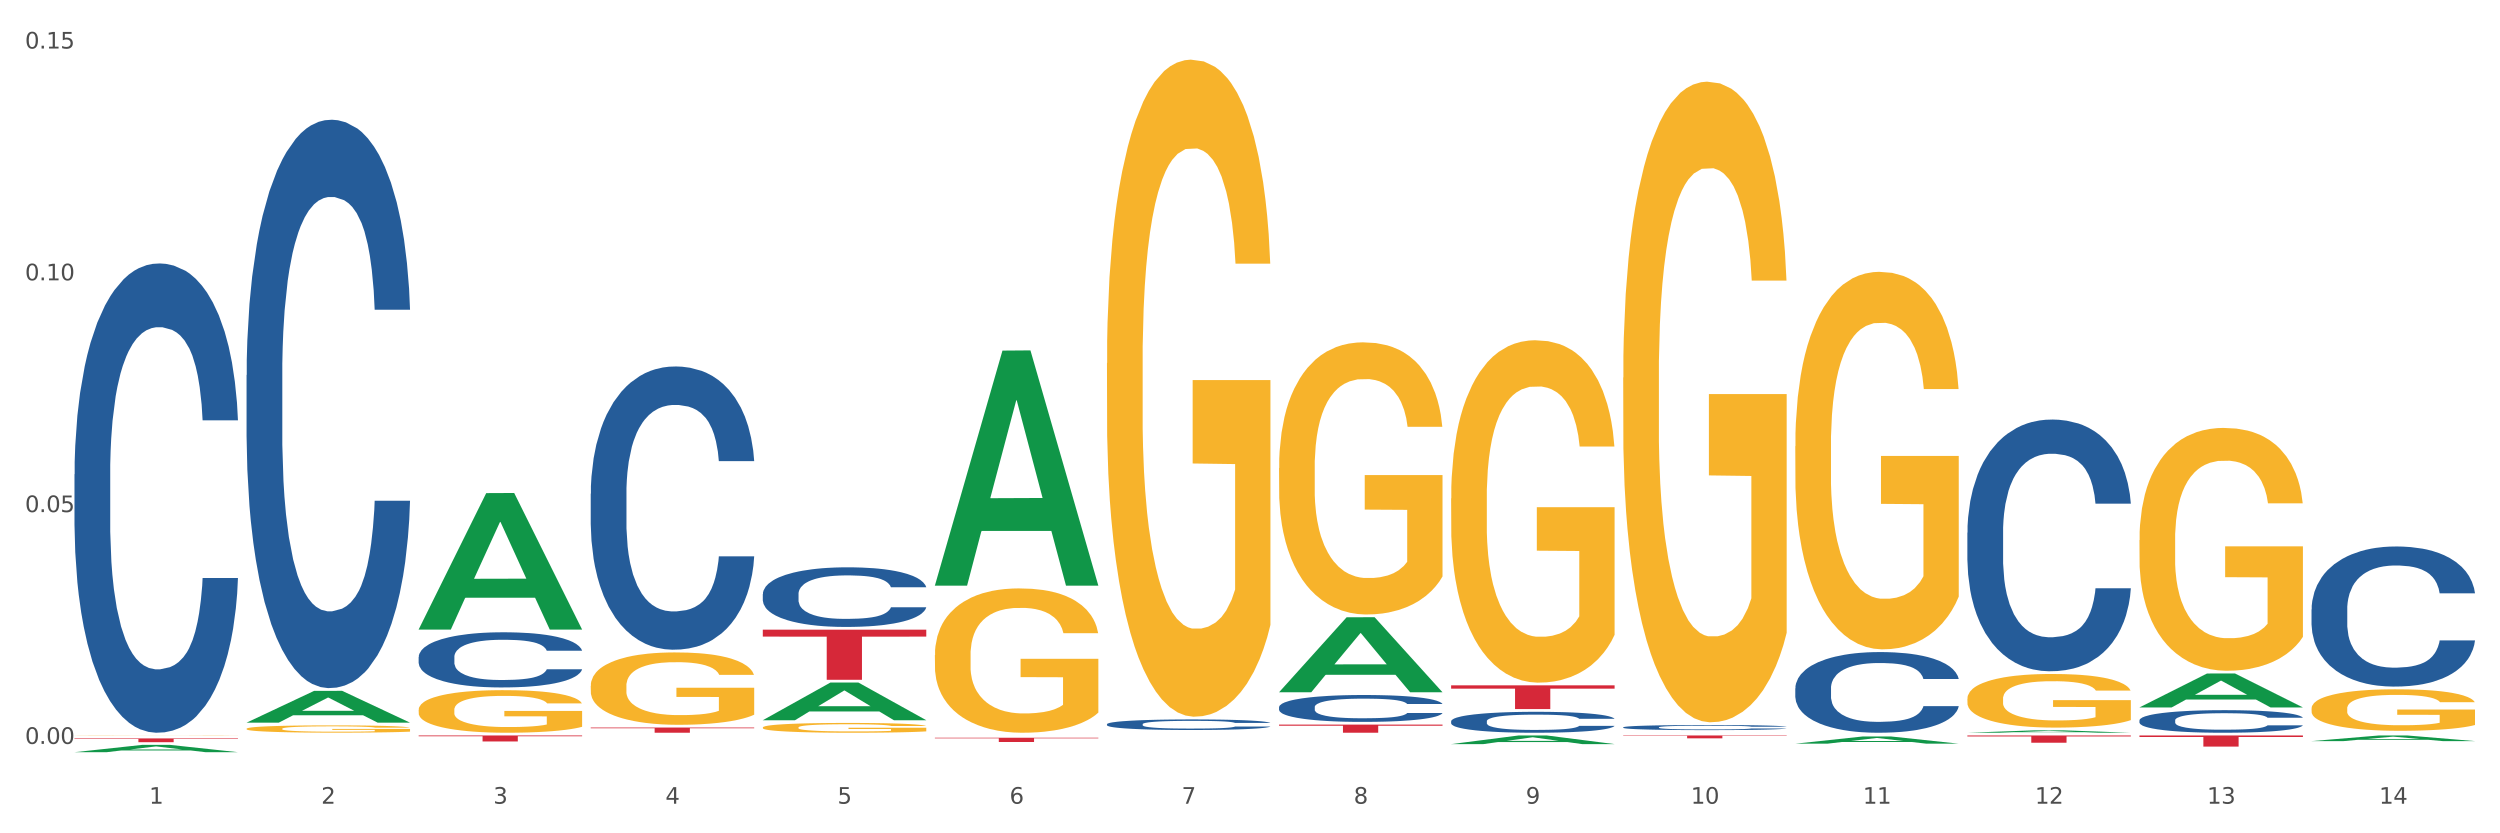 <?xml version="1.0" encoding="utf-8" standalone="no"?>
<!DOCTYPE svg PUBLIC "-//W3C//DTD SVG 1.1//EN"
  "http://www.w3.org/Graphics/SVG/1.1/DTD/svg11.dtd">
<svg xmlns:xlink="http://www.w3.org/1999/xlink" width="1080pt" height="360pt" viewBox="0 0 1080 360" xmlns="http://www.w3.org/2000/svg" version="1.1">
 <rect x="0" y="0" width="1080" height="360" fill="#333333" stroke="none"/>
 <defs>
  <style type="text/css">*{stroke-linejoin: round; stroke-linecap: butt}</style>
 </defs>
 <g id="figure_1">
  <g id="patch_1">
   <path d="M 0 360 
L 1080 360 
L 1080 0 
L 0 0 
z
" style="fill: #ffffff; stroke: #ffffff; stroke-linejoin: miter"/>
  </g>
  <g id="axes_1">
   <g id="matplotlib.axis_1">
    <g id="xtick_1">
     <g id="text_1">
      <!-- 1 -->
      <g style="fill: #4d4d4d" transform="translate(64.432 347.204) scale(0.096 -0.096)">
       <defs>
        <path id="DejaVuSans-31" d="M 794 531 
L 1825 531 
L 1825 4091 
L 703 3866 
L 703 4441 
L 1819 4666 
L 2450 4666 
L 2450 531 
L 3481 531 
L 3481 0 
L 794 0 
L 794 531 
z
" transform="scale(0.016)"/>
       </defs>
       <use xlink:href="#DejaVuSans-31"/>
      </g>
     </g>
    </g>
    <g id="xtick_2">
     <g id="text_2">
      <!-- 2 -->
      <g style="fill: #4d4d4d" transform="translate(138.771 347.204) scale(0.096 -0.096)">
       <defs>
        <path id="DejaVuSans-32" d="M 1228 531 
L 3431 531 
L 3431 0 
L 469 0 
L 469 531 
Q 828 903 1448 1529 
Q 2069 2156 2228 2338 
Q 2531 2678 2651 2914 
Q 2772 3150 2772 3378 
Q 2772 3750 2511 3984 
Q 2250 4219 1831 4219 
Q 1534 4219 1204 4116 
Q 875 4013 500 3803 
L 500 4441 
Q 881 4594 1212 4672 
Q 1544 4750 1819 4750 
Q 2544 4750 2975 4387 
Q 3406 4025 3406 3419 
Q 3406 3131 3298 2873 
Q 3191 2616 2906 2266 
Q 2828 2175 2409 1742 
Q 1991 1309 1228 531 
z
" transform="scale(0.016)"/>
       </defs>
       <use xlink:href="#DejaVuSans-32"/>
      </g>
     </g>
    </g>
    <g id="xtick_3">
     <g id="text_3">
      <!-- 3 -->
      <g style="fill: #4d4d4d" transform="translate(213.109 347.204) scale(0.096 -0.096)">
       <defs>
        <path id="DejaVuSans-33" d="M 2597 2516 
Q 3050 2419 3304 2112 
Q 3559 1806 3559 1356 
Q 3559 666 3084 287 
Q 2609 -91 1734 -91 
Q 1441 -91 1130 -33 
Q 819 25 488 141 
L 488 750 
Q 750 597 1062 519 
Q 1375 441 1716 441 
Q 2309 441 2620 675 
Q 2931 909 2931 1356 
Q 2931 1769 2642 2001 
Q 2353 2234 1838 2234 
L 1294 2234 
L 1294 2753 
L 1863 2753 
Q 2328 2753 2575 2939 
Q 2822 3125 2822 3475 
Q 2822 3834 2567 4026 
Q 2313 4219 1838 4219 
Q 1578 4219 1281 4162 
Q 984 4106 628 3988 
L 628 4550 
Q 988 4650 1302 4700 
Q 1616 4750 1894 4750 
Q 2613 4750 3031 4423 
Q 3450 4097 3450 3541 
Q 3450 3153 3228 2886 
Q 3006 2619 2597 2516 
z
" transform="scale(0.016)"/>
       </defs>
       <use xlink:href="#DejaVuSans-33"/>
      </g>
     </g>
    </g>
    <g id="xtick_4">
     <g id="text_4">
      <!-- 4 -->
      <g style="fill: #4d4d4d" transform="translate(287.448 347.204) scale(0.096 -0.096)">
       <defs>
        <path id="DejaVuSans-34" d="M 2419 4116 
L 825 1625 
L 2419 1625 
L 2419 4116 
z
M 2253 4666 
L 3047 4666 
L 3047 1625 
L 3713 1625 
L 3713 1100 
L 3047 1100 
L 3047 0 
L 2419 0 
L 2419 1100 
L 313 1100 
L 313 1709 
L 2253 4666 
z
" transform="scale(0.016)"/>
       </defs>
       <use xlink:href="#DejaVuSans-34"/>
      </g>
     </g>
    </g>
    <g id="xtick_5">
     <g id="text_5">
      <!-- 5 -->
      <g style="fill: #4d4d4d" transform="translate(361.787 347.204) scale(0.096 -0.096)">
       <defs>
        <path id="DejaVuSans-35" d="M 691 4666 
L 3169 4666 
L 3169 4134 
L 1269 4134 
L 1269 2991 
Q 1406 3038 1543 3061 
Q 1681 3084 1819 3084 
Q 2600 3084 3056 2656 
Q 3513 2228 3513 1497 
Q 3513 744 3044 326 
Q 2575 -91 1722 -91 
Q 1428 -91 1123 -41 
Q 819 9 494 109 
L 494 744 
Q 775 591 1075 516 
Q 1375 441 1709 441 
Q 2250 441 2565 725 
Q 2881 1009 2881 1497 
Q 2881 1984 2565 2268 
Q 2250 2553 1709 2553 
Q 1456 2553 1204 2497 
Q 953 2441 691 2322 
L 691 4666 
z
" transform="scale(0.016)"/>
       </defs>
       <use xlink:href="#DejaVuSans-35"/>
      </g>
     </g>
    </g>
    <g id="xtick_6">
     <g id="text_6">
      <!-- 6 -->
      <g style="fill: #4d4d4d" transform="translate(436.125 347.204) scale(0.096 -0.096)">
       <defs>
        <path id="DejaVuSans-36" d="M 2113 2584 
Q 1688 2584 1439 2293 
Q 1191 2003 1191 1497 
Q 1191 994 1439 701 
Q 1688 409 2113 409 
Q 2538 409 2786 701 
Q 3034 994 3034 1497 
Q 3034 2003 2786 2293 
Q 2538 2584 2113 2584 
z
M 3366 4563 
L 3366 3988 
Q 3128 4100 2886 4159 
Q 2644 4219 2406 4219 
Q 1781 4219 1451 3797 
Q 1122 3375 1075 2522 
Q 1259 2794 1537 2939 
Q 1816 3084 2150 3084 
Q 2853 3084 3261 2657 
Q 3669 2231 3669 1497 
Q 3669 778 3244 343 
Q 2819 -91 2113 -91 
Q 1303 -91 875 529 
Q 447 1150 447 2328 
Q 447 3434 972 4092 
Q 1497 4750 2381 4750 
Q 2619 4750 2861 4703 
Q 3103 4656 3366 4563 
z
" transform="scale(0.016)"/>
       </defs>
       <use xlink:href="#DejaVuSans-36"/>
      </g>
     </g>
    </g>
    <g id="xtick_7">
     <g id="text_7">
      <!-- 7 -->
      <g style="fill: #4d4d4d" transform="translate(510.464 347.204) scale(0.096 -0.096)">
       <defs>
        <path id="DejaVuSans-37" d="M 525 4666 
L 3525 4666 
L 3525 4397 
L 1831 0 
L 1172 0 
L 2766 4134 
L 525 4134 
L 525 4666 
z
" transform="scale(0.016)"/>
       </defs>
       <use xlink:href="#DejaVuSans-37"/>
      </g>
     </g>
    </g>
    <g id="xtick_8">
     <g id="text_8">
      <!-- 8 -->
      <g style="fill: #4d4d4d" transform="translate(584.803 347.204) scale(0.096 -0.096)">
       <defs>
        <path id="DejaVuSans-38" d="M 2034 2216 
Q 1584 2216 1326 1975 
Q 1069 1734 1069 1313 
Q 1069 891 1326 650 
Q 1584 409 2034 409 
Q 2484 409 2743 651 
Q 3003 894 3003 1313 
Q 3003 1734 2745 1975 
Q 2488 2216 2034 2216 
z
M 1403 2484 
Q 997 2584 770 2862 
Q 544 3141 544 3541 
Q 544 4100 942 4425 
Q 1341 4750 2034 4750 
Q 2731 4750 3128 4425 
Q 3525 4100 3525 3541 
Q 3525 3141 3298 2862 
Q 3072 2584 2669 2484 
Q 3125 2378 3379 2068 
Q 3634 1759 3634 1313 
Q 3634 634 3220 271 
Q 2806 -91 2034 -91 
Q 1263 -91 848 271 
Q 434 634 434 1313 
Q 434 1759 690 2068 
Q 947 2378 1403 2484 
z
M 1172 3481 
Q 1172 3119 1398 2916 
Q 1625 2713 2034 2713 
Q 2441 2713 2670 2916 
Q 2900 3119 2900 3481 
Q 2900 3844 2670 4047 
Q 2441 4250 2034 4250 
Q 1625 4250 1398 4047 
Q 1172 3844 1172 3481 
z
" transform="scale(0.016)"/>
       </defs>
       <use xlink:href="#DejaVuSans-38"/>
      </g>
     </g>
    </g>
    <g id="xtick_9">
     <g id="text_9">
      <!-- 9 -->
      <g style="fill: #4d4d4d" transform="translate(659.142 347.204) scale(0.096 -0.096)">
       <defs>
        <path id="DejaVuSans-39" d="M 703 97 
L 703 672 
Q 941 559 1184 500 
Q 1428 441 1663 441 
Q 2288 441 2617 861 
Q 2947 1281 2994 2138 
Q 2813 1869 2534 1725 
Q 2256 1581 1919 1581 
Q 1219 1581 811 2004 
Q 403 2428 403 3163 
Q 403 3881 828 4315 
Q 1253 4750 1959 4750 
Q 2769 4750 3195 4129 
Q 3622 3509 3622 2328 
Q 3622 1225 3098 567 
Q 2575 -91 1691 -91 
Q 1453 -91 1209 -44 
Q 966 3 703 97 
z
M 1959 2075 
Q 2384 2075 2632 2365 
Q 2881 2656 2881 3163 
Q 2881 3666 2632 3958 
Q 2384 4250 1959 4250 
Q 1534 4250 1286 3958 
Q 1038 3666 1038 3163 
Q 1038 2656 1286 2365 
Q 1534 2075 1959 2075 
z
" transform="scale(0.016)"/>
       </defs>
       <use xlink:href="#DejaVuSans-39"/>
      </g>
     </g>
    </g>
    <g id="xtick_10">
     <g id="text_10">
      <!-- 10 -->
      <g style="fill: #4d4d4d" transform="translate(730.426 347.204) scale(0.096 -0.096)">
       <defs>
        <path id="DejaVuSans-30" d="M 2034 4250 
Q 1547 4250 1301 3770 
Q 1056 3291 1056 2328 
Q 1056 1369 1301 889 
Q 1547 409 2034 409 
Q 2525 409 2770 889 
Q 3016 1369 3016 2328 
Q 3016 3291 2770 3770 
Q 2525 4250 2034 4250 
z
M 2034 4750 
Q 2819 4750 3233 4129 
Q 3647 3509 3647 2328 
Q 3647 1150 3233 529 
Q 2819 -91 2034 -91 
Q 1250 -91 836 529 
Q 422 1150 422 2328 
Q 422 3509 836 4129 
Q 1250 4750 2034 4750 
z
" transform="scale(0.016)"/>
       </defs>
       <use xlink:href="#DejaVuSans-31"/>
       <use xlink:href="#DejaVuSans-30" transform="translate(63.623 0)"/>
      </g>
     </g>
    </g>
    <g id="xtick_11">
     <g id="text_11">
      <!-- 11 -->
      <g style="fill: #4d4d4d" transform="translate(804.765 347.204) scale(0.096 -0.096)">
       <use xlink:href="#DejaVuSans-31"/>
       <use xlink:href="#DejaVuSans-31" transform="translate(63.623 0)"/>
      </g>
     </g>
    </g>
    <g id="xtick_12">
     <g id="text_12">
      <!-- 12 -->
      <g style="fill: #4d4d4d" transform="translate(879.104 347.204) scale(0.096 -0.096)">
       <use xlink:href="#DejaVuSans-31"/>
       <use xlink:href="#DejaVuSans-32" transform="translate(63.623 0)"/>
      </g>
     </g>
    </g>
    <g id="xtick_13">
     <g id="text_13">
      <!-- 13 -->
      <g style="fill: #4d4d4d" transform="translate(953.442 347.204) scale(0.096 -0.096)">
       <use xlink:href="#DejaVuSans-31"/>
       <use xlink:href="#DejaVuSans-33" transform="translate(63.623 0)"/>
      </g>
     </g>
    </g>
    <g id="xtick_14">
     <g id="text_14">
      <!-- 14 -->
      <g style="fill: #4d4d4d" transform="translate(1027.781 347.204) scale(0.096 -0.096)">
       <use xlink:href="#DejaVuSans-31"/>
       <use xlink:href="#DejaVuSans-34" transform="translate(63.623 0)"/>
      </g>
     </g>
    </g>
    <g id="xtick_15"/>
    <g id="xtick_16"/>
    <g id="xtick_17"/>
    <g id="xtick_18"/>
    <g id="xtick_19"/>
    <g id="xtick_20"/>
    <g id="xtick_21"/>
    <g id="xtick_22"/>
    <g id="xtick_23"/>
    <g id="xtick_24"/>
    <g id="xtick_25"/>
    <g id="xtick_26"/>
    <g id="xtick_27"/>
   </g>
   <g id="matplotlib.axis_2">
    <g id="ytick_1">
     <g id="text_15">
      <!-- 0.00 -->
      <g style="fill: #4d4d4d" transform="translate(10.8 321.363) scale(0.096 -0.096)">
       <defs>
        <path id="DejaVuSans-2e" d="M 684 794 
L 1344 794 
L 1344 0 
L 684 0 
L 684 794 
z
" transform="scale(0.016)"/>
       </defs>
       <use xlink:href="#DejaVuSans-30"/>
       <use xlink:href="#DejaVuSans-2e" transform="translate(63.623 0)"/>
       <use xlink:href="#DejaVuSans-30" transform="translate(95.41 0)"/>
       <use xlink:href="#DejaVuSans-30" transform="translate(159.033 0)"/>
      </g>
     </g>
    </g>
    <g id="ytick_2">
     <g id="text_16">
      <!-- 0.05 -->
      <g style="fill: #4d4d4d" transform="translate(10.8 221.232) scale(0.096 -0.096)">
       <use xlink:href="#DejaVuSans-30"/>
       <use xlink:href="#DejaVuSans-2e" transform="translate(63.623 0)"/>
       <use xlink:href="#DejaVuSans-30" transform="translate(95.41 0)"/>
       <use xlink:href="#DejaVuSans-35" transform="translate(159.033 0)"/>
      </g>
     </g>
    </g>
    <g id="ytick_3">
     <g id="text_17">
      <!-- 0.10 -->
      <g style="fill: #4d4d4d" transform="translate(10.8 121.101) scale(0.096 -0.096)">
       <use xlink:href="#DejaVuSans-30"/>
       <use xlink:href="#DejaVuSans-2e" transform="translate(63.623 0)"/>
       <use xlink:href="#DejaVuSans-31" transform="translate(95.41 0)"/>
       <use xlink:href="#DejaVuSans-30" transform="translate(159.033 0)"/>
      </g>
     </g>
    </g>
    <g id="ytick_4">
     <g id="text_18">
      <!-- 0.15 -->
      <g style="fill: #4d4d4d" transform="translate(10.8 20.97) scale(0.096 -0.096)">
       <use xlink:href="#DejaVuSans-30"/>
       <use xlink:href="#DejaVuSans-2e" transform="translate(63.623 0)"/>
       <use xlink:href="#DejaVuSans-31" transform="translate(95.41 0)"/>
       <use xlink:href="#DejaVuSans-35" transform="translate(159.033 0)"/>
      </g>
     </g>
    </g>
    <g id="ytick_5"/>
    <g id="ytick_6"/>
    <g id="ytick_7"/>
   </g>
   <g id="PolyCollection_1">
    <path d="M 32.175 324.944 
L 32.248 324.941 
L 61.37 321.792 
L 73.456 321.789 
L 102.797 324.95 
L 88.818 324.95 
L 82.484 324.214 
L 52.415 324.214 
L 52.197 324.225 
L 46.081 324.95 
L 32.175 324.95 
L 32.175 324.944 
L 56.201 323.774 
L 78.698 323.771 
L 67.559 322.463 
L 67.413 322.457 
L 67.267 322.466 
L 56.128 323.771 
L 56.201 323.774 
L 32.175 324.944 
z
" clip-path="url(#p003a531a62)" style="fill: #109648"/>
    <path d="M 552.546 305.461 
L 552.629 305.451 
L 552.629 305.154 
L 552.88 304.75 
L 553.798 304.008 
L 554.967 303.445 
L 556.97 302.788 
L 558.055 302.512 
L 559.475 302.204 
L 562.396 301.705 
L 565.735 301.281 
L 568.073 301.047 
L 569.826 300.899 
L 573.749 300.634 
L 576.003 300.517 
L 578.34 300.421 
L 580.344 300.358 
L 583.683 300.284 
L 586.354 300.252 
L 589.443 300.241 
L 592.031 300.252 
L 595.453 300.294 
L 600.462 300.421 
L 602.382 300.496 
L 604.97 300.623 
L 607.641 300.793 
L 609.811 300.963 
L 612.316 301.207 
L 614.903 301.525 
L 617.408 301.928 
L 619.161 302.299 
L 620.58 302.692 
L 621.832 303.17 
L 622.75 303.689 
L 623.168 304.124 
L 607.891 304.124 
L 607.474 303.732 
L 606.639 303.307 
L 605.804 303.021 
L 604.886 302.788 
L 603.467 302.522 
L 602.215 302.353 
L 600.128 302.151 
L 598.208 302.024 
L 596.622 301.949 
L 594.702 301.886 
L 590.612 301.822 
L 587.69 301.822 
L 585.853 301.843 
L 583.6 301.896 
L 581.68 301.971 
L 579.426 302.098 
L 577.673 302.236 
L 575.92 302.416 
L 574.918 302.544 
L 573.415 302.777 
L 572.414 302.968 
L 571.078 303.297 
L 570.327 303.53 
L 568.991 304.135 
L 568.407 304.581 
L 568.156 304.888 
L 567.989 305.228 
L 567.989 306.883 
L 568.49 307.626 
L 568.908 307.944 
L 569.575 308.305 
L 570.827 308.772 
L 572.664 309.228 
L 574.584 309.557 
L 576.17 309.759 
L 577.673 309.907 
L 579.175 310.024 
L 581.012 310.13 
L 582.514 310.194 
L 584.768 310.257 
L 587.439 310.289 
L 589.526 310.289 
L 593.784 310.236 
L 595.704 310.183 
L 597.54 310.109 
L 599.544 309.992 
L 601.13 309.865 
L 602.048 309.769 
L 603.551 309.568 
L 604.719 309.355 
L 605.721 309.111 
L 606.389 308.899 
L 607.14 308.581 
L 607.724 308.22 
L 607.891 308.029 
L 623.168 308.029 
L 622.834 308.411 
L 622.249 308.782 
L 621.081 309.281 
L 620.163 309.568 
L 618.743 309.918 
L 617.241 310.215 
L 615.154 310.544 
L 613.234 310.788 
L 611.23 311 
L 609.06 311.191 
L 605.137 311.456 
L 603.718 311.531 
L 600.712 311.658 
L 598.375 311.732 
L 594.952 311.806 
L 591.446 311.849 
L 587.773 311.859 
L 584.518 311.838 
L 580.928 311.775 
L 578.674 311.711 
L 576.17 311.615 
L 573.248 311.467 
L 570.494 311.286 
L 567.906 311.074 
L 565.485 310.83 
L 563.231 310.554 
L 560.309 310.098 
L 558.139 309.652 
L 556.553 309.239 
L 555.468 308.889 
L 554.382 308.443 
L 553.798 308.135 
L 552.88 307.392 
L 552.546 306.703 
L 552.546 305.461 
z
" clip-path="url(#p003a531a62)" style="fill: #255c99"/>
    <path d="M 478.207 312.845 
L 478.291 312.841 
L 478.291 312.724 
L 478.541 312.565 
L 479.459 312.273 
L 480.628 312.052 
L 482.632 311.793 
L 483.717 311.685 
L 485.136 311.564 
L 488.058 311.368 
L 491.397 311.201 
L 493.734 311.109 
L 495.487 311.05 
L 499.41 310.946 
L 501.664 310.9 
L 504.002 310.863 
L 506.005 310.838 
L 509.344 310.808 
L 512.016 310.796 
L 515.104 310.792 
L 517.692 310.796 
L 521.115 310.813 
L 526.123 310.863 
L 528.043 310.892 
L 530.631 310.942 
L 533.302 311.009 
L 535.473 311.076 
L 537.977 311.172 
L 540.565 311.297 
L 543.069 311.455 
L 544.822 311.601 
L 546.241 311.756 
L 547.493 311.944 
L 548.412 312.148 
L 548.829 312.319 
L 533.553 312.319 
L 533.135 312.165 
L 532.301 311.998 
L 531.466 311.885 
L 530.548 311.793 
L 529.128 311.689 
L 527.876 311.622 
L 525.789 311.543 
L 523.869 311.493 
L 522.283 311.464 
L 520.363 311.439 
L 516.273 311.414 
L 513.351 311.414 
L 511.515 311.422 
L 509.261 311.443 
L 507.341 311.472 
L 505.087 311.522 
L 503.334 311.576 
L 501.581 311.647 
L 500.579 311.697 
L 499.077 311.789 
L 498.075 311.864 
L 496.739 311.994 
L 495.988 312.085 
L 494.652 312.323 
L 494.068 312.499 
L 493.818 312.62 
L 493.651 312.753 
L 493.651 313.404 
L 494.151 313.696 
L 494.569 313.822 
L 495.237 313.964 
L 496.489 314.147 
L 498.325 314.327 
L 500.245 314.456 
L 501.831 314.535 
L 503.334 314.594 
L 504.837 314.64 
L 506.673 314.681 
L 508.176 314.706 
L 510.429 314.731 
L 513.101 314.744 
L 515.188 314.744 
L 519.445 314.723 
L 521.365 314.702 
L 523.202 314.673 
L 525.205 314.627 
L 526.791 314.577 
L 527.709 314.539 
L 529.212 314.46 
L 530.381 314.377 
L 531.382 314.281 
L 532.05 314.197 
L 532.801 314.072 
L 533.386 313.93 
L 533.553 313.855 
L 548.829 313.855 
L 548.495 314.005 
L 547.911 314.151 
L 546.742 314.347 
L 545.824 314.46 
L 544.405 314.598 
L 542.902 314.715 
L 540.815 314.844 
L 538.895 314.94 
L 536.892 315.024 
L 534.721 315.099 
L 530.798 315.203 
L 529.379 315.232 
L 526.374 315.282 
L 524.036 315.312 
L 520.614 315.341 
L 517.108 315.357 
L 513.435 315.362 
L 510.179 315.353 
L 506.59 315.328 
L 504.336 315.303 
L 501.831 315.266 
L 498.91 315.207 
L 496.155 315.136 
L 493.567 315.053 
L 491.146 314.957 
L 488.892 314.848 
L 485.971 314.669 
L 483.8 314.494 
L 482.214 314.331 
L 481.129 314.193 
L 480.044 314.018 
L 479.459 313.897 
L 478.541 313.605 
L 478.207 313.333 
L 478.207 312.845 
z
" clip-path="url(#p003a531a62)" style="fill: #255c99"/>
    <path d="M 329.53 256.654 
L 329.613 256.63 
L 329.613 255.971 
L 329.864 255.077 
L 330.782 253.43 
L 331.951 252.184 
L 333.954 250.725 
L 335.039 250.113 
L 336.458 249.431 
L 339.38 248.325 
L 342.719 247.384 
L 345.057 246.866 
L 346.81 246.537 
L 350.733 245.949 
L 352.987 245.69 
L 355.324 245.478 
L 357.328 245.337 
L 360.667 245.173 
L 363.338 245.102 
L 366.427 245.078 
L 369.015 245.102 
L 372.437 245.196 
L 377.446 245.478 
L 379.366 245.643 
L 381.954 245.925 
L 384.625 246.302 
L 386.795 246.678 
L 389.3 247.219 
L 391.887 247.925 
L 394.392 248.819 
L 396.145 249.643 
L 397.564 250.513 
L 398.816 251.572 
L 399.734 252.725 
L 400.152 253.689 
L 384.875 253.689 
L 384.458 252.819 
L 383.623 251.878 
L 382.788 251.242 
L 381.87 250.725 
L 380.451 250.137 
L 379.199 249.76 
L 377.112 249.313 
L 375.192 249.031 
L 373.606 248.866 
L 371.686 248.725 
L 367.595 248.584 
L 364.674 248.584 
L 362.837 248.631 
L 360.583 248.749 
L 358.663 248.913 
L 356.41 249.196 
L 354.656 249.501 
L 352.903 249.901 
L 351.902 250.184 
L 350.399 250.701 
L 349.397 251.125 
L 348.062 251.854 
L 347.31 252.372 
L 345.975 253.713 
L 345.391 254.701 
L 345.14 255.383 
L 344.973 256.136 
L 344.973 259.806 
L 345.474 261.453 
L 345.891 262.159 
L 346.559 262.959 
L 347.811 263.994 
L 349.648 265.006 
L 351.568 265.735 
L 353.154 266.182 
L 354.656 266.511 
L 356.159 266.77 
L 357.996 267.005 
L 359.498 267.146 
L 361.752 267.288 
L 364.423 267.358 
L 366.51 267.358 
L 370.768 267.241 
L 372.688 267.123 
L 374.524 266.958 
L 376.528 266.699 
L 378.114 266.417 
L 379.032 266.205 
L 380.534 265.758 
L 381.703 265.288 
L 382.705 264.747 
L 383.373 264.276 
L 384.124 263.57 
L 384.708 262.771 
L 384.875 262.347 
L 400.152 262.347 
L 399.818 263.194 
L 399.233 264.017 
L 398.065 265.123 
L 397.146 265.758 
L 395.727 266.535 
L 394.225 267.194 
L 392.138 267.923 
L 390.218 268.464 
L 388.214 268.934 
L 386.044 269.358 
L 382.121 269.946 
L 380.701 270.111 
L 377.696 270.393 
L 375.359 270.558 
L 371.936 270.723 
L 368.43 270.817 
L 364.757 270.84 
L 361.502 270.793 
L 357.912 270.652 
L 355.658 270.511 
L 353.154 270.299 
L 350.232 269.97 
L 347.477 269.57 
L 344.89 269.099 
L 342.469 268.558 
L 340.215 267.946 
L 337.293 266.935 
L 335.123 265.947 
L 333.537 265.029 
L 332.452 264.253 
L 331.366 263.265 
L 330.782 262.582 
L 329.864 260.935 
L 329.53 259.406 
L 329.53 256.654 
z
" clip-path="url(#p003a531a62)" style="fill: #255c99"/>
    <path d="M 255.191 213.291 
L 255.275 213.179 
L 255.275 210.05 
L 255.525 205.804 
L 256.443 197.981 
L 257.612 192.058 
L 259.615 185.13 
L 260.701 182.224 
L 262.12 178.983 
L 265.041 173.731 
L 268.381 169.261 
L 270.718 166.802 
L 272.471 165.238 
L 276.394 162.444 
L 278.648 161.215 
L 280.986 160.209 
L 282.989 159.539 
L 286.328 158.756 
L 288.999 158.421 
L 292.088 158.309 
L 294.676 158.421 
L 298.098 158.868 
L 303.107 160.209 
L 305.027 160.991 
L 307.615 162.332 
L 310.286 164.12 
L 312.457 165.908 
L 314.961 168.479 
L 317.549 171.831 
L 320.053 176.078 
L 321.806 179.989 
L 323.225 184.124 
L 324.477 189.153 
L 325.396 194.629 
L 325.813 199.21 
L 310.537 199.21 
L 310.119 195.076 
L 309.284 190.605 
L 308.45 187.588 
L 307.531 185.13 
L 306.112 182.336 
L 304.86 180.548 
L 302.773 178.425 
L 300.853 177.084 
L 299.267 176.301 
L 297.347 175.631 
L 293.257 174.96 
L 290.335 174.96 
L 288.499 175.184 
L 286.245 175.743 
L 284.325 176.525 
L 282.071 177.866 
L 280.318 179.319 
L 278.565 181.218 
L 277.563 182.559 
L 276.06 185.018 
L 275.059 187.029 
L 273.723 190.494 
L 272.972 192.952 
L 271.636 199.322 
L 271.052 204.016 
L 270.801 207.256 
L 270.634 210.832 
L 270.634 228.266 
L 271.135 236.088 
L 271.553 239.441 
L 272.22 243.24 
L 273.473 248.157 
L 275.309 252.963 
L 277.229 256.427 
L 278.815 258.55 
L 280.318 260.115 
L 281.82 261.344 
L 283.657 262.462 
L 285.159 263.132 
L 287.413 263.803 
L 290.085 264.138 
L 292.172 264.138 
L 296.429 263.579 
L 298.349 263.02 
L 300.185 262.238 
L 302.189 261.009 
L 303.775 259.668 
L 304.693 258.662 
L 306.196 256.539 
L 307.364 254.304 
L 308.366 251.733 
L 309.034 249.498 
L 309.785 246.146 
L 310.37 242.346 
L 310.537 240.335 
L 325.813 240.335 
L 325.479 244.358 
L 324.895 248.269 
L 323.726 253.521 
L 322.808 256.539 
L 321.389 260.227 
L 319.886 263.356 
L 317.799 266.82 
L 315.879 269.39 
L 313.876 271.625 
L 311.705 273.637 
L 307.782 276.43 
L 306.363 277.213 
L 303.358 278.554 
L 301.02 279.336 
L 297.598 280.118 
L 294.092 280.565 
L 290.419 280.677 
L 287.163 280.454 
L 283.573 279.783 
L 281.32 279.113 
L 278.815 278.107 
L 275.893 276.542 
L 273.139 274.642 
L 270.551 272.407 
L 268.13 269.837 
L 265.876 266.932 
L 262.955 262.126 
L 260.784 257.433 
L 259.198 253.074 
L 258.113 249.387 
L 257.028 244.693 
L 256.443 241.452 
L 255.525 233.63 
L 255.191 226.366 
L 255.191 213.291 
z
" clip-path="url(#p003a531a62)" style="fill: #255c99"/>
    <path d="M 180.852 283.852 
L 180.936 283.831 
L 180.936 283.221 
L 181.186 282.394 
L 182.105 280.87 
L 183.273 279.716 
L 185.277 278.366 
L 186.362 277.8 
L 187.781 277.169 
L 190.703 276.146 
L 194.042 275.275 
L 196.379 274.796 
L 198.132 274.492 
L 202.056 273.947 
L 204.31 273.708 
L 206.647 273.512 
L 208.65 273.381 
L 211.989 273.229 
L 214.661 273.164 
L 217.749 273.142 
L 220.337 273.164 
L 223.76 273.251 
L 228.768 273.512 
L 230.688 273.664 
L 233.276 273.926 
L 235.947 274.274 
L 238.118 274.622 
L 240.622 275.123 
L 243.21 275.776 
L 245.714 276.603 
L 247.467 277.365 
L 248.886 278.171 
L 250.139 279.15 
L 251.057 280.217 
L 251.474 281.109 
L 236.198 281.109 
L 235.78 280.304 
L 234.946 279.433 
L 234.111 278.845 
L 233.193 278.366 
L 231.774 277.822 
L 230.521 277.474 
L 228.434 277.06 
L 226.514 276.799 
L 224.928 276.647 
L 223.008 276.516 
L 218.918 276.386 
L 215.996 276.386 
L 214.16 276.429 
L 211.906 276.538 
L 209.986 276.69 
L 207.732 276.952 
L 205.979 277.235 
L 204.226 277.605 
L 203.224 277.866 
L 201.722 278.345 
L 200.72 278.737 
L 199.384 279.411 
L 198.633 279.89 
L 197.297 281.131 
L 196.713 282.045 
L 196.463 282.677 
L 196.296 283.373 
L 196.296 286.769 
L 196.797 288.293 
L 197.214 288.946 
L 197.882 289.686 
L 199.134 290.644 
L 200.97 291.58 
L 202.89 292.255 
L 204.476 292.669 
L 205.979 292.974 
L 207.482 293.213 
L 209.318 293.431 
L 210.821 293.561 
L 213.075 293.692 
L 215.746 293.757 
L 217.833 293.757 
L 222.09 293.648 
L 224.01 293.54 
L 225.847 293.387 
L 227.85 293.148 
L 229.436 292.887 
L 230.354 292.691 
L 231.857 292.277 
L 233.026 291.842 
L 234.027 291.341 
L 234.695 290.906 
L 235.447 290.252 
L 236.031 289.512 
L 236.198 289.12 
L 251.474 289.12 
L 251.14 289.904 
L 250.556 290.666 
L 249.387 291.689 
L 248.469 292.277 
L 247.05 292.995 
L 245.547 293.605 
L 243.46 294.28 
L 241.54 294.78 
L 239.537 295.216 
L 237.367 295.608 
L 233.443 296.152 
L 232.024 296.304 
L 229.019 296.565 
L 226.681 296.718 
L 223.259 296.87 
L 219.753 296.957 
L 216.08 296.979 
L 212.824 296.936 
L 209.235 296.805 
L 206.981 296.674 
L 204.476 296.478 
L 201.555 296.174 
L 198.8 295.804 
L 196.212 295.368 
L 193.791 294.868 
L 191.538 294.302 
L 188.616 293.365 
L 186.445 292.451 
L 184.859 291.602 
L 183.774 290.884 
L 182.689 289.969 
L 182.105 289.338 
L 181.186 287.814 
L 180.852 286.399 
L 180.852 283.852 
z
" clip-path="url(#p003a531a62)" style="fill: #255c99"/>
    <path d="M 106.514 162.051 
L 106.597 161.827 
L 106.597 155.548 
L 106.848 147.027 
L 107.766 131.33 
L 108.935 119.445 
L 110.938 105.542 
L 112.023 99.712 
L 113.442 93.209 
L 116.364 82.669 
L 119.703 73.7 
L 122.04 68.766 
L 123.794 65.627 
L 127.717 60.021 
L 129.971 57.554 
L 132.308 55.536 
L 134.312 54.191 
L 137.651 52.621 
L 140.322 51.948 
L 143.411 51.724 
L 145.998 51.948 
L 149.421 52.845 
L 154.43 55.536 
L 156.35 57.106 
L 158.937 59.797 
L 161.609 63.385 
L 163.779 66.972 
L 166.283 72.13 
L 168.871 78.857 
L 171.376 87.379 
L 173.129 95.227 
L 174.548 103.524 
L 175.8 113.615 
L 176.718 124.603 
L 177.135 133.797 
L 161.859 133.797 
L 161.442 125.5 
L 160.607 116.53 
L 159.772 110.476 
L 158.854 105.542 
L 157.435 99.936 
L 156.183 96.348 
L 154.096 92.088 
L 152.176 89.397 
L 150.59 87.827 
L 148.67 86.482 
L 144.579 85.136 
L 141.658 85.136 
L 139.821 85.585 
L 137.567 86.706 
L 135.647 88.275 
L 133.393 90.966 
L 131.64 93.882 
L 129.887 97.694 
L 128.886 100.385 
L 127.383 105.318 
L 126.381 109.354 
L 125.046 116.306 
L 124.294 121.239 
L 122.959 134.021 
L 122.374 143.439 
L 122.124 149.942 
L 121.957 157.118 
L 121.957 192.1 
L 122.458 207.797 
L 122.875 214.524 
L 123.543 222.148 
L 124.795 232.015 
L 126.632 241.658 
L 128.552 248.609 
L 130.138 252.87 
L 131.64 256.009 
L 133.143 258.476 
L 134.979 260.718 
L 136.482 262.064 
L 138.736 263.409 
L 141.407 264.082 
L 143.494 264.082 
L 147.751 262.961 
L 149.671 261.839 
L 151.508 260.27 
L 153.511 257.803 
L 155.097 255.112 
L 156.016 253.094 
L 157.518 248.833 
L 158.687 244.348 
L 159.689 239.191 
L 160.357 234.706 
L 161.108 227.979 
L 161.692 220.354 
L 161.859 216.318 
L 177.135 216.318 
L 176.802 224.391 
L 176.217 232.239 
L 175.049 242.779 
L 174.13 248.833 
L 172.711 256.233 
L 171.209 262.512 
L 169.122 269.464 
L 167.202 274.621 
L 165.198 279.106 
L 163.028 283.142 
L 159.104 288.748 
L 157.685 290.318 
L 154.68 293.009 
L 152.343 294.579 
L 148.92 296.148 
L 145.414 297.045 
L 141.741 297.27 
L 138.486 296.821 
L 134.896 295.476 
L 132.642 294.13 
L 130.138 292.112 
L 127.216 288.973 
L 124.461 285.161 
L 121.874 280.676 
L 119.453 275.518 
L 117.199 269.688 
L 114.277 260.045 
L 112.107 250.627 
L 110.521 241.882 
L 109.435 234.482 
L 108.35 225.064 
L 107.766 218.561 
L 106.848 202.864 
L 106.514 188.288 
L 106.514 162.051 
z
" clip-path="url(#p003a531a62)" style="fill: #255c99"/>
    <path d="M 32.175 204.9 
L 32.258 204.715 
L 32.258 199.531 
L 32.509 192.495 
L 33.427 179.535 
L 34.596 169.722 
L 36.599 158.242 
L 37.684 153.428 
L 39.104 148.059 
L 42.025 139.356 
L 45.364 131.95 
L 47.702 127.877 
L 49.455 125.285 
L 53.378 120.656 
L 55.632 118.619 
L 57.969 116.953 
L 59.973 115.842 
L 63.312 114.546 
L 65.983 113.991 
L 69.072 113.805 
L 71.66 113.991 
L 75.082 114.731 
L 80.091 116.953 
L 82.011 118.249 
L 84.599 120.471 
L 87.27 123.433 
L 89.44 126.396 
L 91.945 130.654 
L 94.533 136.209 
L 97.037 143.245 
L 98.79 149.725 
L 100.209 156.576 
L 101.461 164.908 
L 102.379 173.98 
L 102.797 181.571 
L 87.52 181.571 
L 87.103 174.721 
L 86.268 167.315 
L 85.434 162.315 
L 84.515 158.242 
L 83.096 153.613 
L 81.844 150.651 
L 79.757 147.133 
L 77.837 144.911 
L 76.251 143.615 
L 74.331 142.504 
L 70.241 141.393 
L 67.319 141.393 
L 65.482 141.763 
L 63.229 142.689 
L 61.309 143.985 
L 59.055 146.207 
L 57.302 148.614 
L 55.549 151.762 
L 54.547 153.984 
L 53.044 158.057 
L 52.043 161.39 
L 50.707 167.129 
L 49.956 171.203 
L 48.62 181.756 
L 48.036 189.533 
L 47.785 194.902 
L 47.618 200.827 
L 47.618 229.711 
L 48.119 242.672 
L 48.537 248.226 
L 49.204 254.521 
L 50.457 262.668 
L 52.293 270.63 
L 54.213 276.369 
L 55.799 279.887 
L 57.302 282.479 
L 58.804 284.516 
L 60.641 286.368 
L 62.143 287.479 
L 64.397 288.589 
L 67.069 289.145 
L 69.155 289.145 
L 73.413 288.219 
L 75.333 287.293 
L 77.169 285.997 
L 79.173 283.961 
L 80.759 281.739 
L 81.677 280.072 
L 83.18 276.555 
L 84.348 272.851 
L 85.35 268.593 
L 86.018 264.89 
L 86.769 259.335 
L 87.353 253.04 
L 87.52 249.707 
L 102.797 249.707 
L 102.463 256.373 
L 101.879 262.853 
L 100.71 271.555 
L 99.792 276.555 
L 98.372 282.665 
L 96.87 287.849 
L 94.783 293.589 
L 92.863 297.847 
L 90.86 301.55 
L 88.689 304.883 
L 84.766 309.512 
L 83.347 310.808 
L 80.341 313.03 
L 78.004 314.326 
L 74.581 315.622 
L 71.075 316.362 
L 67.402 316.547 
L 64.147 316.177 
L 60.557 315.066 
L 58.303 313.955 
L 55.799 312.289 
L 52.877 309.697 
L 50.123 306.549 
L 47.535 302.846 
L 45.114 298.588 
L 42.86 293.774 
L 39.938 285.812 
L 37.768 278.036 
L 36.182 270.815 
L 35.097 264.705 
L 34.011 256.928 
L 33.427 251.559 
L 32.509 238.598 
L 32.175 226.563 
L 32.175 204.9 
z
" clip-path="url(#p003a531a62)" style="fill: #255c99"/>
    <path d="M 32.175 318.999 
L 102.797 318.999 
L 102.797 319.224 
L 75.017 319.226 
L 75.017 320.621 
L 59.788 320.621 
L 59.788 319.226 
L 32.175 319.224 
L 32.175 319 
L 32.175 318.999 
z
" clip-path="url(#p003a531a62)" style="fill: #d62839"/>
    <path d="M 180.852 317.715 
L 251.474 317.715 
L 251.474 318.076 
L 223.694 318.079 
L 223.694 320.312 
L 208.465 320.312 
L 208.465 318.079 
L 180.852 318.076 
L 180.852 317.718 
L 180.852 317.715 
z
" clip-path="url(#p003a531a62)" style="fill: #d62839"/>
    <path d="M 255.191 314.286 
L 325.813 314.286 
L 325.813 314.6 
L 298.033 314.603 
L 298.033 316.547 
L 282.804 316.547 
L 282.804 314.603 
L 255.191 314.6 
L 255.191 314.288 
L 255.191 314.286 
z
" clip-path="url(#p003a531a62)" style="fill: #d62839"/>
    <path d="M 329.53 272.008 
L 400.152 272.008 
L 400.152 275.02 
L 372.371 275.04 
L 372.371 293.68 
L 357.143 293.68 
L 357.143 275.04 
L 329.53 275.02 
L 329.53 272.028 
L 329.53 272.008 
z
" clip-path="url(#p003a531a62)" style="fill: #d62839"/>
    <path d="M 403.869 318.699 
L 474.49 318.699 
L 474.49 318.954 
L 446.71 318.956 
L 446.71 320.535 
L 431.481 320.535 
L 431.481 318.956 
L 403.869 318.954 
L 403.869 318.701 
L 403.869 318.699 
z
" clip-path="url(#p003a531a62)" style="fill: #d62839"/>
    <path d="M 552.546 313.027 
L 623.168 313.027 
L 623.168 313.516 
L 595.388 313.52 
L 595.388 316.547 
L 580.159 316.547 
L 580.159 313.52 
L 552.546 313.516 
L 552.546 313.031 
L 552.546 313.027 
z
" clip-path="url(#p003a531a62)" style="fill: #d62839"/>
    <path d="M 626.885 296.072 
L 697.506 296.072 
L 697.506 297.497 
L 669.726 297.507 
L 669.726 306.33 
L 654.497 306.33 
L 654.497 297.507 
L 626.885 297.497 
L 626.885 296.081 
L 626.885 296.072 
z
" clip-path="url(#p003a531a62)" style="fill: #d62839"/>
    <path d="M 701.223 317.715 
L 771.845 317.715 
L 771.845 317.888 
L 744.065 317.889 
L 744.065 318.955 
L 728.836 318.955 
L 728.836 317.889 
L 701.223 317.888 
L 701.223 317.716 
L 701.223 317.715 
z
" clip-path="url(#p003a531a62)" style="fill: #d62839"/>
    <path d="M 32.175 317.769 
L 32.258 317.769 
L 32.258 317.765 
L 32.425 317.761 
L 33.259 317.754 
L 34.51 317.747 
L 35.427 317.744 
L 36.344 317.741 
L 37.428 317.738 
L 38.762 317.735 
L 41.18 317.731 
L 42.681 317.728 
L 44.515 317.726 
L 47.85 317.723 
L 50.268 317.721 
L 52.77 317.719 
L 56.855 317.717 
L 59.523 317.716 
L 62.358 317.716 
L 65.777 317.715 
L 68.361 317.715 
L 74.031 317.716 
L 78.867 317.717 
L 81.202 317.717 
L 84.203 317.719 
L 85.788 317.719 
L 88.372 317.721 
L 91.04 317.723 
L 92.875 317.725 
L 95.626 317.729 
L 97.711 317.732 
L 99.628 317.737 
L 100.629 317.74 
L 101.379 317.743 
L 102.046 317.746 
L 102.713 317.751 
L 87.705 317.751 
L 87.122 317.747 
L 86.204 317.744 
L 84.87 317.741 
L 83.703 317.738 
L 81.702 317.736 
L 79.868 317.734 
L 77.95 317.733 
L 75.615 317.732 
L 73.781 317.731 
L 71.196 317.731 
L 66.11 317.731 
L 62.692 317.732 
L 60.357 317.733 
L 58.856 317.734 
L 57.522 317.735 
L 56.021 317.736 
L 54.27 317.739 
L 53.02 317.741 
L 51.769 317.743 
L 50.768 317.746 
L 49.851 317.749 
L 49.101 317.752 
L 48.517 317.755 
L 48.017 317.759 
L 47.6 317.766 
L 47.6 317.78 
L 47.767 317.783 
L 48.184 317.788 
L 48.684 317.791 
L 49.518 317.795 
L 50.268 317.798 
L 51.686 317.801 
L 53.27 317.804 
L 54.52 317.806 
L 55.771 317.808 
L 57.939 317.81 
L 60.357 317.812 
L 62.441 317.814 
L 65.276 317.815 
L 67.194 317.815 
L 68.862 317.815 
L 72.947 317.815 
L 75.865 317.815 
L 79.117 317.814 
L 81.619 317.813 
L 83.703 317.812 
L 86.038 317.81 
L 87.538 317.808 
L 87.538 317.786 
L 69.195 317.786 
L 69.195 317.772 
L 102.797 317.772 
L 102.797 317.815 
L 101.379 317.817 
L 99.795 317.819 
L 98.128 317.821 
L 95.626 317.823 
L 92.625 317.825 
L 89.956 317.826 
L 87.122 317.828 
L 83.786 317.829 
L 79.451 317.83 
L 76.783 317.83 
L 73.447 317.831 
L 69.529 317.831 
L 66.11 317.831 
L 62.775 317.83 
L 59.273 317.829 
L 55.855 317.828 
L 53.27 317.826 
L 50.685 317.825 
L 47.934 317.822 
L 45.766 317.82 
L 44.098 317.818 
L 42.264 317.816 
L 40.263 317.813 
L 38.762 317.81 
L 37.428 317.807 
L 36.01 317.803 
L 35.01 317.8 
L 34.009 317.796 
L 33.426 317.793 
L 32.759 317.788 
L 32.258 317.781 
L 32.175 317.769 
z
" clip-path="url(#p003a531a62)" style="fill: #f7b32b"/>
    <path d="M 849.901 317.715 
L 920.523 317.715 
L 920.523 318.152 
L 892.742 318.155 
L 892.742 320.86 
L 877.514 320.86 
L 877.514 318.155 
L 849.901 318.152 
L 849.901 317.718 
L 849.901 317.715 
z
" clip-path="url(#p003a531a62)" style="fill: #d62839"/>
    <path d="M 701.223 314.194 
L 701.307 314.192 
L 701.307 314.136 
L 701.557 314.059 
L 702.476 313.918 
L 703.644 313.811 
L 705.648 313.686 
L 706.733 313.633 
L 708.152 313.575 
L 711.074 313.48 
L 714.413 313.399 
L 716.75 313.355 
L 718.503 313.327 
L 722.427 313.276 
L 724.681 313.254 
L 727.018 313.236 
L 729.021 313.224 
L 732.36 313.21 
L 735.032 313.204 
L 738.12 313.202 
L 740.708 313.204 
L 744.131 313.212 
L 749.139 313.236 
L 751.059 313.25 
L 753.647 313.274 
L 756.318 313.306 
L 758.489 313.339 
L 760.993 313.385 
L 763.581 313.446 
L 766.085 313.522 
L 767.838 313.593 
L 769.257 313.668 
L 770.51 313.758 
L 771.428 313.857 
L 771.845 313.94 
L 756.569 313.94 
L 756.151 313.865 
L 755.317 313.785 
L 754.482 313.73 
L 753.564 313.686 
L 752.145 313.635 
L 750.892 313.603 
L 748.805 313.565 
L 746.885 313.541 
L 745.299 313.526 
L 743.379 313.514 
L 739.289 313.502 
L 736.367 313.502 
L 734.531 313.506 
L 732.277 313.516 
L 730.357 313.53 
L 728.103 313.555 
L 726.35 313.581 
L 724.597 313.615 
L 723.595 313.639 
L 722.093 313.684 
L 721.091 313.72 
L 719.755 313.783 
L 719.004 313.827 
L 717.668 313.942 
L 717.084 314.027 
L 716.834 314.085 
L 716.667 314.15 
L 716.667 314.465 
L 717.168 314.606 
L 717.585 314.667 
L 718.253 314.735 
L 719.505 314.824 
L 721.341 314.911 
L 723.261 314.973 
L 724.847 315.012 
L 726.35 315.04 
L 727.853 315.062 
L 729.689 315.082 
L 731.192 315.094 
L 733.446 315.106 
L 736.117 315.113 
L 738.204 315.113 
L 742.461 315.102 
L 744.381 315.092 
L 746.218 315.078 
L 748.221 315.056 
L 749.807 315.032 
L 750.725 315.014 
L 752.228 314.975 
L 753.397 314.935 
L 754.398 314.889 
L 755.066 314.848 
L 755.818 314.788 
L 756.402 314.719 
L 756.569 314.683 
L 771.845 314.683 
L 771.511 314.755 
L 770.927 314.826 
L 769.758 314.921 
L 768.84 314.975 
L 767.421 315.042 
L 765.918 315.098 
L 763.831 315.161 
L 761.911 315.207 
L 759.908 315.248 
L 757.738 315.284 
L 753.814 315.334 
L 752.395 315.349 
L 749.39 315.373 
L 747.052 315.387 
L 743.63 315.401 
L 740.124 315.409 
L 736.451 315.411 
L 733.195 315.407 
L 729.606 315.395 
L 727.352 315.383 
L 724.847 315.365 
L 721.926 315.336 
L 719.171 315.302 
L 716.583 315.262 
L 714.162 315.215 
L 711.908 315.163 
L 708.987 315.076 
L 706.816 314.991 
L 705.23 314.913 
L 704.145 314.846 
L 703.06 314.761 
L 702.476 314.703 
L 701.557 314.562 
L 701.223 314.43 
L 701.223 314.194 
z
" clip-path="url(#p003a531a62)" style="fill: #255c99"/>
    <path d="M 849.901 230.104 
L 849.984 230.005 
L 849.984 227.224 
L 850.235 223.45 
L 851.153 216.498 
L 852.322 211.235 
L 854.325 205.077 
L 855.41 202.495 
L 856.829 199.615 
L 859.751 194.947 
L 863.09 190.975 
L 865.428 188.79 
L 867.181 187.399 
L 871.104 184.917 
L 873.358 183.824 
L 875.695 182.93 
L 877.699 182.334 
L 881.038 181.639 
L 883.709 181.341 
L 886.798 181.242 
L 889.386 181.341 
L 892.808 181.738 
L 897.817 182.93 
L 899.737 183.625 
L 902.325 184.817 
L 904.996 186.406 
L 907.166 187.995 
L 909.671 190.279 
L 912.258 193.259 
L 914.763 197.033 
L 916.516 200.509 
L 917.935 204.183 
L 919.187 208.652 
L 920.105 213.519 
L 920.523 217.591 
L 905.246 217.591 
L 904.829 213.916 
L 903.994 209.944 
L 903.159 207.262 
L 902.241 205.077 
L 900.822 202.594 
L 899.57 201.005 
L 897.483 199.118 
L 895.563 197.927 
L 893.977 197.231 
L 892.057 196.636 
L 887.966 196.04 
L 885.045 196.04 
L 883.208 196.238 
L 880.954 196.735 
L 879.034 197.43 
L 876.78 198.622 
L 875.027 199.913 
L 873.274 201.601 
L 872.273 202.793 
L 870.77 204.978 
L 869.768 206.766 
L 868.433 209.844 
L 867.681 212.029 
L 866.346 217.69 
L 865.761 221.861 
L 865.511 224.741 
L 865.344 227.919 
L 865.344 243.412 
L 865.845 250.364 
L 866.262 253.344 
L 866.93 256.72 
L 868.182 261.09 
L 870.019 265.361 
L 871.939 268.439 
L 873.525 270.326 
L 875.027 271.717 
L 876.53 272.809 
L 878.367 273.802 
L 879.869 274.398 
L 882.123 274.994 
L 884.794 275.292 
L 886.881 275.292 
L 891.139 274.795 
L 893.059 274.299 
L 894.895 273.604 
L 896.899 272.511 
L 898.485 271.319 
L 899.403 270.426 
L 900.905 268.539 
L 902.074 266.552 
L 903.076 264.268 
L 903.744 262.282 
L 904.495 259.302 
L 905.079 255.926 
L 905.246 254.138 
L 920.523 254.138 
L 920.189 257.713 
L 919.604 261.189 
L 918.436 265.857 
L 917.517 268.539 
L 916.098 271.816 
L 914.596 274.597 
L 912.509 277.675 
L 910.589 279.96 
L 908.585 281.946 
L 906.415 283.734 
L 902.491 286.216 
L 901.072 286.912 
L 898.067 288.103 
L 895.73 288.799 
L 892.307 289.494 
L 888.801 289.891 
L 885.128 289.99 
L 881.873 289.792 
L 878.283 289.196 
L 876.029 288.6 
L 873.525 287.706 
L 870.603 286.316 
L 867.848 284.627 
L 865.261 282.641 
L 862.84 280.357 
L 860.586 277.775 
L 857.664 273.504 
L 855.494 269.333 
L 853.908 265.46 
L 852.823 262.183 
L 851.737 258.011 
L 851.153 255.131 
L 850.235 248.179 
L 849.901 241.724 
L 849.901 230.104 
z
" clip-path="url(#p003a531a62)" style="fill: #255c99"/>
    <path d="M 106.514 314.818 
L 106.597 314.815 
L 106.597 314.711 
L 106.764 314.622 
L 107.598 314.406 
L 108.848 314.227 
L 109.765 314.132 
L 110.683 314.055 
L 111.767 313.977 
L 113.101 313.896 
L 115.519 313.778 
L 117.019 313.718 
L 118.854 313.654 
L 122.189 313.562 
L 124.607 313.51 
L 127.108 313.467 
L 131.194 313.415 
L 133.862 313.392 
L 136.697 313.375 
L 140.115 313.364 
L 142.7 313.361 
L 148.37 313.369 
L 153.206 313.395 
L 155.54 313.415 
L 158.542 313.45 
L 160.126 313.473 
L 162.711 313.519 
L 165.379 313.58 
L 167.213 313.631 
L 169.965 313.729 
L 172.049 313.827 
L 173.967 313.948 
L 174.968 314.032 
L 175.718 314.109 
L 176.385 314.199 
L 177.052 314.34 
L 162.044 314.34 
L 161.46 314.239 
L 160.543 314.144 
L 159.209 314.052 
L 158.042 313.994 
L 156.041 313.922 
L 154.206 313.876 
L 152.289 313.842 
L 149.954 313.813 
L 148.12 313.798 
L 145.535 313.787 
L 140.449 313.79 
L 137.03 313.813 
L 134.696 313.842 
L 133.195 313.867 
L 131.861 313.896 
L 130.36 313.937 
L 128.609 313.997 
L 127.358 314.052 
L 126.108 314.121 
L 125.107 314.19 
L 124.19 314.271 
L 123.44 314.357 
L 122.856 314.446 
L 122.356 314.556 
L 121.939 314.737 
L 121.939 315.131 
L 122.106 315.221 
L 122.522 315.339 
L 123.023 315.428 
L 123.856 315.535 
L 124.607 315.607 
L 126.024 315.71 
L 127.609 315.797 
L 128.859 315.851 
L 130.11 315.897 
L 132.278 315.961 
L 134.696 316.013 
L 136.78 316.044 
L 139.615 316.073 
L 141.533 316.085 
L 143.2 316.09 
L 147.286 316.09 
L 150.204 316.082 
L 153.456 316.061 
L 155.957 316.036 
L 158.042 316.004 
L 160.376 315.952 
L 161.877 315.903 
L 161.877 315.301 
L 143.534 315.298 
L 143.534 314.898 
L 177.135 314.898 
L 177.135 316.073 
L 175.718 316.133 
L 174.134 316.188 
L 172.466 316.237 
L 169.965 316.298 
L 166.963 316.355 
L 164.295 316.395 
L 161.46 316.43 
L 158.125 316.462 
L 153.789 316.491 
L 151.121 316.502 
L 147.786 316.511 
L 143.867 316.514 
L 140.449 316.508 
L 137.114 316.493 
L 133.612 316.467 
L 130.193 316.43 
L 127.609 316.393 
L 125.024 316.347 
L 122.272 316.286 
L 120.104 316.228 
L 118.437 316.177 
L 116.603 316.11 
L 114.601 316.024 
L 113.101 315.946 
L 111.767 315.866 
L 110.349 315.762 
L 109.349 315.673 
L 108.348 315.56 
L 107.764 315.477 
L 107.097 315.347 
L 106.597 315.166 
L 106.514 314.818 
z
" clip-path="url(#p003a531a62)" style="fill: #f7b32b"/>
    <path d="M 180.852 306.65 
L 180.936 306.633 
L 180.936 306.028 
L 181.103 305.507 
L 181.936 304.247 
L 183.187 303.205 
L 184.104 302.65 
L 185.021 302.197 
L 186.105 301.743 
L 187.439 301.273 
L 189.857 300.584 
L 191.358 300.231 
L 193.192 299.861 
L 196.528 299.323 
L 198.946 299.021 
L 201.447 298.769 
L 205.533 298.466 
L 208.201 298.332 
L 211.036 298.231 
L 214.454 298.164 
L 217.039 298.147 
L 222.709 298.197 
L 227.545 298.349 
L 229.879 298.466 
L 232.881 298.668 
L 234.465 298.802 
L 237.05 299.071 
L 239.718 299.424 
L 241.552 299.727 
L 244.304 300.298 
L 246.388 300.869 
L 248.306 301.575 
L 249.306 302.062 
L 250.057 302.516 
L 250.724 303.037 
L 251.391 303.86 
L 236.383 303.86 
L 235.799 303.272 
L 234.882 302.718 
L 233.548 302.18 
L 232.38 301.844 
L 230.379 301.424 
L 228.545 301.155 
L 226.627 300.953 
L 224.293 300.785 
L 222.458 300.701 
L 219.874 300.634 
L 214.788 300.651 
L 211.369 300.785 
L 209.034 300.953 
L 207.534 301.104 
L 206.2 301.273 
L 204.699 301.508 
L 202.948 301.861 
L 201.697 302.18 
L 200.446 302.583 
L 199.446 302.987 
L 198.529 303.457 
L 197.778 303.961 
L 197.195 304.482 
L 196.694 305.121 
L 196.277 306.179 
L 196.277 308.481 
L 196.444 309.002 
L 196.861 309.691 
L 197.361 310.212 
L 198.195 310.834 
L 198.946 311.254 
L 200.363 311.859 
L 201.947 312.363 
L 203.198 312.683 
L 204.449 312.951 
L 206.616 313.321 
L 209.034 313.624 
L 211.119 313.808 
L 213.954 313.976 
L 215.871 314.044 
L 217.539 314.077 
L 221.625 314.077 
L 224.543 314.027 
L 227.795 313.909 
L 230.296 313.758 
L 232.38 313.573 
L 234.715 313.271 
L 236.216 312.985 
L 236.216 309.473 
L 217.873 309.456 
L 217.873 307.12 
L 251.474 307.12 
L 251.474 313.976 
L 250.057 314.329 
L 248.473 314.649 
L 246.805 314.934 
L 244.304 315.287 
L 241.302 315.623 
L 238.634 315.859 
L 235.799 316.06 
L 232.464 316.245 
L 228.128 316.413 
L 225.46 316.48 
L 222.125 316.531 
L 218.206 316.547 
L 214.788 316.514 
L 211.452 316.43 
L 207.951 316.279 
L 204.532 316.06 
L 201.947 315.842 
L 199.362 315.573 
L 196.611 315.22 
L 194.443 314.884 
L 192.776 314.581 
L 190.941 314.195 
L 188.94 313.691 
L 187.439 313.237 
L 186.105 312.767 
L 184.688 312.162 
L 183.687 311.641 
L 182.687 310.985 
L 182.103 310.498 
L 181.436 309.742 
L 180.936 308.683 
L 180.852 306.65 
z
" clip-path="url(#p003a531a62)" style="fill: #f7b32b"/>
    <path d="M 255.191 296.296 
L 255.275 296.268 
L 255.275 295.24 
L 255.441 294.354 
L 256.275 292.212 
L 257.526 290.442 
L 258.443 289.499 
L 259.36 288.728 
L 260.444 287.957 
L 261.778 287.157 
L 264.196 285.986 
L 265.697 285.386 
L 267.531 284.758 
L 270.866 283.844 
L 273.284 283.33 
L 275.786 282.902 
L 279.871 282.388 
L 282.539 282.159 
L 285.374 281.988 
L 288.793 281.873 
L 291.377 281.845 
L 297.047 281.931 
L 301.883 282.188 
L 304.218 282.388 
L 307.219 282.73 
L 308.804 282.959 
L 311.388 283.416 
L 314.057 284.015 
L 315.891 284.53 
L 318.642 285.501 
L 320.727 286.472 
L 322.645 287.671 
L 323.645 288.499 
L 324.395 289.271 
L 325.062 290.156 
L 325.73 291.555 
L 310.721 291.555 
L 310.138 290.556 
L 309.221 289.613 
L 307.886 288.699 
L 306.719 288.128 
L 304.718 287.414 
L 302.884 286.957 
L 300.966 286.614 
L 298.631 286.329 
L 296.797 286.186 
L 294.212 286.072 
L 289.126 286.1 
L 285.708 286.329 
L 283.373 286.614 
L 281.872 286.871 
L 280.538 287.157 
L 279.037 287.557 
L 277.286 288.157 
L 276.036 288.699 
L 274.785 289.385 
L 273.785 290.07 
L 272.867 290.87 
L 272.117 291.727 
L 271.533 292.612 
L 271.033 293.697 
L 270.616 295.497 
L 270.616 299.409 
L 270.783 300.295 
L 271.2 301.466 
L 271.7 302.351 
L 272.534 303.408 
L 273.284 304.122 
L 274.702 305.15 
L 276.286 306.007 
L 277.537 306.55 
L 278.787 307.006 
L 280.955 307.635 
L 283.373 308.149 
L 285.458 308.463 
L 288.292 308.749 
L 290.21 308.863 
L 291.878 308.92 
L 295.963 308.92 
L 298.882 308.834 
L 302.133 308.634 
L 304.635 308.377 
L 306.719 308.063 
L 309.054 307.549 
L 310.555 307.064 
L 310.555 301.095 
L 292.211 301.066 
L 292.211 297.096 
L 325.813 297.096 
L 325.813 308.749 
L 324.395 309.348 
L 322.811 309.891 
L 321.144 310.377 
L 318.642 310.976 
L 315.641 311.548 
L 312.973 311.947 
L 310.138 312.29 
L 306.803 312.604 
L 302.467 312.89 
L 299.799 313.004 
L 296.464 313.09 
L 292.545 313.118 
L 289.126 313.061 
L 285.791 312.918 
L 282.289 312.661 
L 278.871 312.29 
L 276.286 311.919 
L 273.701 311.462 
L 270.95 310.862 
L 268.782 310.291 
L 267.114 309.777 
L 265.28 309.12 
L 263.279 308.263 
L 261.778 307.492 
L 260.444 306.692 
L 259.027 305.664 
L 258.026 304.779 
L 257.025 303.665 
L 256.442 302.837 
L 255.775 301.551 
L 255.275 299.752 
L 255.191 296.296 
z
" clip-path="url(#p003a531a62)" style="fill: #f7b32b"/>
    <path d="M 329.53 314.268 
L 329.613 314.264 
L 329.613 314.124 
L 329.78 314.004 
L 330.614 313.714 
L 331.864 313.474 
L 332.782 313.346 
L 333.699 313.242 
L 334.783 313.137 
L 336.117 313.029 
L 338.535 312.87 
L 340.036 312.789 
L 341.87 312.704 
L 345.205 312.58 
L 347.623 312.51 
L 350.124 312.452 
L 354.21 312.383 
L 356.878 312.352 
L 359.713 312.328 
L 363.131 312.313 
L 365.716 312.309 
L 371.386 312.321 
L 376.222 312.356 
L 378.557 312.383 
L 381.558 312.429 
L 383.142 312.46 
L 385.727 312.522 
L 388.395 312.603 
L 390.23 312.673 
L 392.981 312.805 
L 395.066 312.936 
L 396.983 313.099 
L 397.984 313.211 
L 398.734 313.315 
L 399.401 313.435 
L 400.068 313.625 
L 385.06 313.625 
L 384.476 313.49 
L 383.559 313.362 
L 382.225 313.238 
L 381.058 313.161 
L 379.057 313.064 
L 377.222 313.002 
L 375.305 312.955 
L 372.97 312.917 
L 371.136 312.897 
L 368.551 312.882 
L 363.465 312.886 
L 360.046 312.917 
L 357.712 312.955 
L 356.211 312.99 
L 354.877 313.029 
L 353.376 313.083 
L 351.625 313.165 
L 350.375 313.238 
L 349.124 313.331 
L 348.123 313.424 
L 347.206 313.532 
L 346.456 313.648 
L 345.872 313.768 
L 345.372 313.915 
L 344.955 314.159 
L 344.955 314.69 
L 345.122 314.81 
L 345.539 314.968 
L 346.039 315.088 
L 346.873 315.231 
L 347.623 315.328 
L 349.04 315.468 
L 350.625 315.584 
L 351.875 315.657 
L 353.126 315.719 
L 355.294 315.804 
L 357.712 315.874 
L 359.796 315.917 
L 362.631 315.955 
L 364.549 315.971 
L 366.216 315.978 
L 370.302 315.978 
L 373.22 315.967 
L 376.472 315.94 
L 378.973 315.905 
L 381.058 315.862 
L 383.392 315.793 
L 384.893 315.727 
L 384.893 314.918 
L 366.55 314.914 
L 366.55 314.376 
L 400.152 314.376 
L 400.152 315.955 
L 398.734 316.037 
L 397.15 316.11 
L 395.482 316.176 
L 392.981 316.257 
L 389.979 316.335 
L 387.311 316.389 
L 384.476 316.435 
L 381.141 316.478 
L 376.806 316.517 
L 374.137 316.532 
L 370.802 316.544 
L 366.884 316.547 
L 363.465 316.54 
L 360.13 316.52 
L 356.628 316.486 
L 353.209 316.435 
L 350.625 316.385 
L 348.04 316.323 
L 345.288 316.242 
L 343.121 316.164 
L 341.453 316.095 
L 339.619 316.006 
L 337.618 315.889 
L 336.117 315.785 
L 334.783 315.677 
L 333.365 315.537 
L 332.365 315.417 
L 331.364 315.266 
L 330.781 315.154 
L 330.113 314.98 
L 329.613 314.736 
L 329.53 314.268 
z
" clip-path="url(#p003a531a62)" style="fill: #f7b32b"/>
    <path d="M 403.869 283.005 
L 403.952 282.948 
L 403.952 280.898 
L 404.119 279.132 
L 404.952 274.861 
L 406.203 271.331 
L 407.12 269.451 
L 408.037 267.914 
L 409.121 266.376 
L 410.455 264.782 
L 412.873 262.447 
L 414.374 261.251 
L 416.209 259.998 
L 419.544 258.176 
L 421.962 257.15 
L 424.463 256.296 
L 428.549 255.271 
L 431.217 254.816 
L 434.052 254.474 
L 437.47 254.246 
L 440.055 254.189 
L 445.725 254.36 
L 450.561 254.873 
L 452.895 255.271 
L 455.897 255.955 
L 457.481 256.41 
L 460.066 257.321 
L 462.734 258.517 
L 464.568 259.542 
L 467.32 261.479 
L 469.404 263.415 
L 471.322 265.807 
L 472.322 267.458 
L 473.073 268.996 
L 473.74 270.761 
L 474.407 273.552 
L 459.399 273.552 
L 458.815 271.558 
L 457.898 269.679 
L 456.564 267.857 
L 455.397 266.718 
L 453.396 265.294 
L 451.561 264.383 
L 449.643 263.699 
L 447.309 263.13 
L 445.475 262.845 
L 442.89 262.617 
L 437.804 262.674 
L 434.385 263.13 
L 432.051 263.699 
L 430.55 264.212 
L 429.216 264.782 
L 427.715 265.579 
L 425.964 266.775 
L 424.713 267.857 
L 423.463 269.223 
L 422.462 270.59 
L 421.545 272.185 
L 420.794 273.893 
L 420.211 275.659 
L 419.711 277.823 
L 419.294 281.41 
L 419.294 289.212 
L 419.46 290.978 
L 419.877 293.313 
L 420.378 295.078 
L 421.211 297.185 
L 421.962 298.609 
L 423.379 300.659 
L 424.963 302.367 
L 426.214 303.449 
L 427.465 304.361 
L 429.633 305.613 
L 432.051 306.638 
L 434.135 307.265 
L 436.97 307.834 
L 438.888 308.062 
L 440.555 308.176 
L 444.641 308.176 
L 447.559 308.005 
L 450.811 307.607 
L 453.312 307.094 
L 455.397 306.468 
L 457.731 305.443 
L 459.232 304.474 
L 459.232 292.572 
L 440.889 292.515 
L 440.889 284.6 
L 474.49 284.6 
L 474.49 307.834 
L 473.073 309.03 
L 471.489 310.112 
L 469.821 311.08 
L 467.32 312.276 
L 464.318 313.415 
L 461.65 314.213 
L 458.815 314.896 
L 455.48 315.522 
L 451.144 316.092 
L 448.476 316.32 
L 445.141 316.491 
L 441.222 316.547 
L 437.804 316.434 
L 434.469 316.149 
L 430.967 315.636 
L 427.548 314.896 
L 424.963 314.156 
L 422.379 313.244 
L 419.627 312.049 
L 417.459 310.91 
L 415.792 309.885 
L 413.957 308.575 
L 411.956 306.866 
L 410.455 305.329 
L 409.121 303.734 
L 407.704 301.684 
L 406.703 299.919 
L 405.703 297.698 
L 405.119 296.046 
L 404.452 293.483 
L 403.952 289.896 
L 403.869 283.005 
z
" clip-path="url(#p003a531a62)" style="fill: #f7b32b"/>
    <path d="M 478.207 156.933 
L 478.291 156.674 
L 478.291 147.342 
L 478.457 139.305 
L 479.291 119.862 
L 480.542 103.79 
L 481.459 95.235 
L 482.376 88.236 
L 483.46 81.236 
L 484.794 73.978 
L 487.212 63.349 
L 488.713 57.905 
L 490.547 52.202 
L 493.882 43.906 
L 496.3 39.24 
L 498.802 35.351 
L 502.887 30.685 
L 505.555 28.611 
L 508.39 27.056 
L 511.809 26.019 
L 514.394 25.759 
L 520.063 26.537 
L 524.899 28.87 
L 527.234 30.685 
L 530.236 33.796 
L 531.82 35.87 
L 534.405 40.018 
L 537.073 45.462 
L 538.907 50.128 
L 541.658 58.942 
L 543.743 67.756 
L 545.661 78.644 
L 546.661 86.162 
L 547.412 93.161 
L 548.079 101.197 
L 548.746 113.9 
L 533.737 113.9 
L 533.154 104.827 
L 532.237 96.272 
L 530.903 87.976 
L 529.735 82.792 
L 527.734 76.311 
L 525.9 72.163 
L 523.982 69.052 
L 521.648 66.46 
L 519.813 65.164 
L 517.228 64.127 
L 512.142 64.386 
L 508.724 66.46 
L 506.389 69.052 
L 504.888 71.385 
L 503.554 73.978 
L 502.054 77.607 
L 500.303 83.051 
L 499.052 87.976 
L 497.801 94.198 
L 496.801 100.42 
L 495.884 107.678 
L 495.133 115.455 
L 494.549 123.492 
L 494.049 133.343 
L 493.632 149.675 
L 493.632 185.19 
L 493.799 193.227 
L 494.216 203.855 
L 494.716 211.892 
L 495.55 221.483 
L 496.3 227.964 
L 497.718 237.297 
L 499.302 245.074 
L 500.553 249.999 
L 501.803 254.147 
L 503.971 259.85 
L 506.389 264.517 
L 508.474 267.368 
L 511.309 269.961 
L 513.226 270.998 
L 514.894 271.516 
L 518.979 271.516 
L 521.898 270.738 
L 525.149 268.924 
L 527.651 266.591 
L 529.735 263.739 
L 532.07 259.073 
L 533.571 254.666 
L 533.571 200.485 
L 515.227 200.226 
L 515.227 164.192 
L 548.829 164.192 
L 548.829 269.961 
L 547.412 275.405 
L 545.827 280.33 
L 544.16 284.737 
L 541.658 290.181 
L 538.657 295.366 
L 535.989 298.995 
L 533.154 302.106 
L 529.819 304.958 
L 525.483 307.55 
L 522.815 308.587 
L 519.48 309.365 
L 515.561 309.624 
L 512.142 309.105 
L 508.807 307.809 
L 505.305 305.476 
L 501.887 302.106 
L 499.302 298.736 
L 496.717 294.588 
L 493.966 289.144 
L 491.798 283.959 
L 490.13 279.293 
L 488.296 273.331 
L 486.295 265.554 
L 484.794 258.554 
L 483.46 251.296 
L 482.043 241.963 
L 481.042 233.927 
L 480.042 223.816 
L 479.458 216.299 
L 478.791 204.633 
L 478.291 188.301 
L 478.207 156.933 
z
" clip-path="url(#p003a531a62)" style="fill: #f7b32b"/>
    <path d="M 552.546 202.217 
L 552.629 202.11 
L 552.629 198.244 
L 552.796 194.915 
L 553.63 186.862 
L 554.881 180.204 
L 555.798 176.66 
L 556.715 173.761 
L 557.799 170.862 
L 559.133 167.855 
L 561.551 163.452 
L 563.052 161.197 
L 564.886 158.835 
L 568.221 155.399 
L 570.639 153.466 
L 573.141 151.855 
L 577.226 149.922 
L 579.894 149.063 
L 582.729 148.419 
L 586.148 147.99 
L 588.732 147.882 
L 594.402 148.204 
L 599.238 149.171 
L 601.573 149.922 
L 604.574 151.211 
L 606.158 152.07 
L 608.743 153.788 
L 611.411 156.043 
L 613.246 157.976 
L 615.997 161.627 
L 618.082 165.278 
L 619.999 169.788 
L 621 172.902 
L 621.75 175.801 
L 622.417 179.13 
L 623.084 184.392 
L 608.076 184.392 
L 607.493 180.633 
L 606.575 177.09 
L 605.241 173.654 
L 604.074 171.506 
L 602.073 168.822 
L 600.239 167.103 
L 598.321 165.815 
L 595.986 164.741 
L 594.152 164.204 
L 591.567 163.775 
L 586.481 163.882 
L 583.063 164.741 
L 580.728 165.815 
L 579.227 166.781 
L 577.893 167.855 
L 576.392 169.358 
L 574.641 171.613 
L 573.391 173.654 
L 572.14 176.231 
L 571.139 178.808 
L 570.222 181.815 
L 569.472 185.036 
L 568.888 188.365 
L 568.388 192.445 
L 567.971 199.21 
L 567.971 213.922 
L 568.138 217.25 
L 568.555 221.653 
L 569.055 224.982 
L 569.889 228.955 
L 570.639 231.639 
L 572.057 235.505 
L 573.641 238.727 
L 574.891 240.767 
L 576.142 242.485 
L 578.31 244.847 
L 580.728 246.78 
L 582.812 247.961 
L 585.647 249.035 
L 587.565 249.465 
L 589.233 249.679 
L 593.318 249.679 
L 596.236 249.357 
L 599.488 248.606 
L 601.99 247.639 
L 604.074 246.458 
L 606.409 244.525 
L 607.909 242.7 
L 607.909 220.257 
L 589.566 220.15 
L 589.566 205.224 
L 623.168 205.224 
L 623.168 249.035 
L 621.75 251.29 
L 620.166 253.33 
L 618.499 255.156 
L 615.997 257.411 
L 612.996 259.558 
L 610.327 261.062 
L 607.493 262.35 
L 604.157 263.532 
L 599.822 264.605 
L 597.154 265.035 
L 593.818 265.357 
L 589.9 265.464 
L 586.481 265.25 
L 583.146 264.713 
L 579.644 263.746 
L 576.226 262.35 
L 573.641 260.954 
L 571.056 259.236 
L 568.305 256.981 
L 566.137 254.834 
L 564.469 252.901 
L 562.635 250.431 
L 560.634 247.21 
L 559.133 244.31 
L 557.799 241.304 
L 556.381 237.438 
L 555.381 234.109 
L 554.38 229.921 
L 553.797 226.807 
L 553.13 221.975 
L 552.629 215.21 
L 552.546 202.217 
z
" clip-path="url(#p003a531a62)" style="fill: #f7b32b"/>
    <path d="M 626.885 215.337 
L 626.968 215.201 
L 626.968 210.338 
L 627.135 206.151 
L 627.969 196.019 
L 629.219 187.643 
L 630.136 183.185 
L 631.054 179.538 
L 632.138 175.891 
L 633.472 172.108 
L 635.89 166.57 
L 637.39 163.733 
L 639.225 160.761 
L 642.56 156.438 
L 644.978 154.006 
L 647.479 151.98 
L 651.565 149.548 
L 654.233 148.468 
L 657.068 147.657 
L 660.486 147.117 
L 663.071 146.982 
L 668.741 147.387 
L 673.577 148.603 
L 675.911 149.548 
L 678.913 151.169 
L 680.497 152.25 
L 683.082 154.412 
L 685.75 157.248 
L 687.584 159.68 
L 690.336 164.273 
L 692.42 168.866 
L 694.338 174.54 
L 695.339 178.457 
L 696.089 182.105 
L 696.756 186.292 
L 697.423 192.912 
L 682.415 192.912 
L 681.831 188.184 
L 680.914 183.726 
L 679.58 179.403 
L 678.413 176.701 
L 676.412 173.324 
L 674.577 171.163 
L 672.66 169.541 
L 670.325 168.191 
L 668.491 167.515 
L 665.906 166.975 
L 660.82 167.11 
L 657.401 168.191 
L 655.067 169.541 
L 653.566 170.757 
L 652.232 172.108 
L 650.731 173.999 
L 648.98 176.836 
L 647.729 179.403 
L 646.479 182.645 
L 645.478 185.887 
L 644.561 189.67 
L 643.811 193.722 
L 643.227 197.91 
L 642.727 203.043 
L 642.31 211.554 
L 642.31 230.061 
L 642.476 234.249 
L 642.893 239.788 
L 643.394 243.975 
L 644.227 248.974 
L 644.978 252.351 
L 646.395 257.214 
L 647.979 261.267 
L 649.23 263.833 
L 650.481 265.995 
L 652.649 268.967 
L 655.067 271.398 
L 657.151 272.884 
L 659.986 274.235 
L 661.904 274.776 
L 663.571 275.046 
L 667.657 275.046 
L 670.575 274.641 
L 673.827 273.695 
L 676.328 272.479 
L 678.413 270.993 
L 680.747 268.562 
L 682.248 266.265 
L 682.248 238.031 
L 663.905 237.896 
L 663.905 219.119 
L 697.506 219.119 
L 697.506 274.235 
L 696.089 277.072 
L 694.505 279.639 
L 692.837 281.935 
L 690.336 284.772 
L 687.334 287.474 
L 684.666 289.365 
L 681.831 290.986 
L 678.496 292.472 
L 674.16 293.823 
L 671.492 294.363 
L 668.157 294.769 
L 664.238 294.904 
L 660.82 294.634 
L 657.485 293.958 
L 653.983 292.742 
L 650.564 290.986 
L 647.979 289.23 
L 645.395 287.069 
L 642.643 284.232 
L 640.475 281.53 
L 638.808 279.098 
L 636.974 275.991 
L 634.972 271.939 
L 633.472 268.291 
L 632.138 264.509 
L 630.72 259.646 
L 629.72 255.458 
L 628.719 250.189 
L 628.135 246.272 
L 627.468 240.193 
L 626.968 231.682 
L 626.885 215.337 
z
" clip-path="url(#p003a531a62)" style="fill: #f7b32b"/>
    <path d="M 701.223 163.164 
L 701.307 162.911 
L 701.307 153.812 
L 701.474 145.977 
L 702.307 127.02 
L 703.558 111.35 
L 704.475 103.009 
L 705.392 96.185 
L 706.476 89.361 
L 707.81 82.284 
L 710.228 71.921 
L 711.729 66.613 
L 713.563 61.053 
L 716.899 52.965 
L 719.317 48.415 
L 721.818 44.624 
L 725.903 40.074 
L 728.572 38.052 
L 731.406 36.536 
L 734.825 35.525 
L 737.41 35.272 
L 743.08 36.03 
L 747.915 38.305 
L 750.25 40.074 
L 753.252 43.107 
L 754.836 45.129 
L 757.421 49.173 
L 760.089 54.481 
L 761.923 59.031 
L 764.675 67.624 
L 766.759 76.218 
L 768.677 86.833 
L 769.677 94.163 
L 770.428 100.987 
L 771.095 108.822 
L 771.762 121.207 
L 756.754 121.207 
L 756.17 112.361 
L 755.253 104.02 
L 753.919 95.932 
L 752.751 90.877 
L 750.75 84.558 
L 748.916 80.514 
L 746.998 77.481 
L 744.664 74.954 
L 742.829 73.69 
L 740.245 72.679 
L 735.159 72.932 
L 731.74 74.954 
L 729.405 77.481 
L 727.905 79.756 
L 726.571 82.284 
L 725.07 85.822 
L 723.319 91.13 
L 722.068 95.932 
L 720.817 101.998 
L 719.817 108.064 
L 718.9 115.141 
L 718.149 122.724 
L 717.566 130.559 
L 717.065 140.163 
L 716.648 156.087 
L 716.648 190.714 
L 716.815 198.549 
L 717.232 208.912 
L 717.732 216.747 
L 718.566 226.099 
L 719.317 232.417 
L 720.734 241.516 
L 722.318 249.099 
L 723.569 253.901 
L 724.82 257.945 
L 726.987 263.506 
L 729.405 268.055 
L 731.49 270.835 
L 734.325 273.363 
L 736.242 274.374 
L 737.91 274.879 
L 741.996 274.879 
L 744.914 274.121 
L 748.166 272.352 
L 750.667 270.077 
L 752.751 267.297 
L 755.086 262.747 
L 756.587 258.451 
L 756.587 205.626 
L 738.244 205.373 
L 738.244 170.241 
L 771.845 170.241 
L 771.845 273.363 
L 770.428 278.671 
L 768.844 283.473 
L 767.176 287.77 
L 764.675 293.077 
L 761.673 298.132 
L 759.005 301.671 
L 756.17 304.704 
L 752.835 307.484 
L 748.499 310.012 
L 745.831 311.023 
L 742.496 311.781 
L 738.577 312.034 
L 735.159 311.528 
L 731.823 310.264 
L 728.321 307.99 
L 724.903 304.704 
L 722.318 301.418 
L 719.733 297.374 
L 716.982 292.066 
L 714.814 287.011 
L 713.147 282.462 
L 711.312 276.649 
L 709.311 269.066 
L 707.81 262.242 
L 706.476 255.165 
L 705.059 246.066 
L 704.058 238.231 
L 703.058 228.373 
L 702.474 221.044 
L 701.807 209.67 
L 701.307 193.747 
L 701.223 163.164 
z
" clip-path="url(#p003a531a62)" style="fill: #f7b32b"/>
    <path d="M 775.562 192.792 
L 775.645 192.643 
L 775.645 187.281 
L 775.812 182.664 
L 776.646 171.493 
L 777.897 162.258 
L 778.814 157.343 
L 779.731 153.321 
L 780.815 149.3 
L 782.149 145.129 
L 784.567 139.022 
L 786.068 135.894 
L 787.902 132.618 
L 791.237 127.851 
L 793.655 125.17 
L 796.157 122.936 
L 800.242 120.255 
L 802.91 119.063 
L 805.745 118.17 
L 809.164 117.574 
L 811.748 117.425 
L 817.418 117.872 
L 822.254 119.212 
L 824.589 120.255 
L 827.59 122.042 
L 829.175 123.234 
L 831.759 125.617 
L 834.427 128.745 
L 836.262 131.426 
L 839.013 136.49 
L 841.098 141.554 
L 843.015 147.81 
L 844.016 152.13 
L 844.766 156.151 
L 845.433 160.769 
L 846.1 168.067 
L 831.092 168.067 
L 830.509 162.854 
L 829.592 157.939 
L 828.257 153.172 
L 827.09 150.193 
L 825.089 146.47 
L 823.255 144.086 
L 821.337 142.299 
L 819.002 140.81 
L 817.168 140.065 
L 814.583 139.469 
L 809.497 139.618 
L 806.079 140.81 
L 803.744 142.299 
L 802.243 143.64 
L 800.909 145.129 
L 799.408 147.214 
L 797.657 150.342 
L 796.407 153.172 
L 795.156 156.747 
L 794.156 160.322 
L 793.238 164.492 
L 792.488 168.961 
L 791.904 173.578 
L 791.404 179.238 
L 790.987 188.622 
L 790.987 209.027 
L 791.154 213.645 
L 791.571 219.752 
L 792.071 224.369 
L 792.905 229.88 
L 793.655 233.604 
L 795.073 238.966 
L 796.657 243.434 
L 797.908 246.264 
L 799.158 248.647 
L 801.326 251.924 
L 803.744 254.605 
L 805.829 256.244 
L 808.663 257.733 
L 810.581 258.329 
L 812.249 258.627 
L 816.334 258.627 
L 819.253 258.18 
L 822.504 257.137 
L 825.006 255.797 
L 827.09 254.158 
L 829.425 251.477 
L 830.926 248.945 
L 830.926 217.815 
L 812.582 217.666 
L 812.582 196.963 
L 846.184 196.963 
L 846.184 257.733 
L 844.766 260.861 
L 843.182 263.691 
L 841.515 266.223 
L 839.013 269.351 
L 836.012 272.33 
L 833.344 274.415 
L 830.509 276.203 
L 827.174 277.841 
L 822.838 279.33 
L 820.17 279.926 
L 816.835 280.373 
L 812.916 280.522 
L 809.497 280.224 
L 806.162 279.479 
L 802.66 278.139 
L 799.242 276.203 
L 796.657 274.266 
L 794.072 271.883 
L 791.321 268.755 
L 789.153 265.776 
L 787.485 263.095 
L 785.651 259.669 
L 783.65 255.201 
L 782.149 251.179 
L 780.815 247.009 
L 779.398 241.647 
L 778.397 237.029 
L 777.396 231.22 
L 776.813 226.901 
L 776.146 220.198 
L 775.645 210.815 
L 775.562 192.792 
z
" clip-path="url(#p003a531a62)" style="fill: #f7b32b"/>
    <path d="M 849.901 301.864 
L 849.984 301.843 
L 849.984 301.081 
L 850.151 300.425 
L 850.985 298.839 
L 852.235 297.527 
L 853.153 296.829 
L 854.07 296.257 
L 855.154 295.686 
L 856.488 295.094 
L 858.906 294.226 
L 860.407 293.782 
L 862.241 293.316 
L 865.576 292.639 
L 867.994 292.258 
L 870.495 291.941 
L 874.581 291.56 
L 877.249 291.391 
L 880.084 291.264 
L 883.502 291.179 
L 886.087 291.158 
L 891.757 291.222 
L 896.593 291.412 
L 898.927 291.56 
L 901.929 291.814 
L 903.513 291.983 
L 906.098 292.322 
L 908.766 292.766 
L 910.601 293.147 
L 913.352 293.866 
L 915.436 294.586 
L 917.354 295.474 
L 918.355 296.088 
L 919.105 296.659 
L 919.772 297.315 
L 920.439 298.352 
L 905.431 298.352 
L 904.847 297.611 
L 903.93 296.913 
L 902.596 296.236 
L 901.429 295.813 
L 899.428 295.284 
L 897.593 294.945 
L 895.676 294.692 
L 893.341 294.48 
L 891.507 294.374 
L 888.922 294.29 
L 883.836 294.311 
L 880.417 294.48 
L 878.083 294.692 
L 876.582 294.882 
L 875.248 295.094 
L 873.747 295.39 
L 871.996 295.834 
L 870.745 296.236 
L 869.495 296.744 
L 868.494 297.252 
L 867.577 297.844 
L 866.827 298.479 
L 866.243 299.135 
L 865.743 299.939 
L 865.326 301.272 
L 865.326 304.17 
L 865.493 304.826 
L 865.91 305.694 
L 866.41 306.35 
L 867.244 307.133 
L 867.994 307.662 
L 869.411 308.423 
L 870.996 309.058 
L 872.246 309.46 
L 873.497 309.798 
L 875.665 310.264 
L 878.083 310.645 
L 880.167 310.878 
L 883.002 311.089 
L 884.92 311.174 
L 886.587 311.216 
L 890.673 311.216 
L 893.591 311.153 
L 896.843 311.004 
L 899.344 310.814 
L 901.429 310.581 
L 903.763 310.2 
L 905.264 309.841 
L 905.264 305.419 
L 886.921 305.398 
L 886.921 302.457 
L 920.523 302.457 
L 920.523 311.089 
L 919.105 311.533 
L 917.521 311.935 
L 915.853 312.295 
L 913.352 312.739 
L 910.35 313.163 
L 907.682 313.459 
L 904.847 313.713 
L 901.512 313.945 
L 897.177 314.157 
L 894.508 314.242 
L 891.173 314.305 
L 887.254 314.326 
L 883.836 314.284 
L 880.501 314.178 
L 876.999 313.988 
L 873.58 313.713 
L 870.996 313.438 
L 868.411 313.099 
L 865.659 312.655 
L 863.492 312.232 
L 861.824 311.851 
L 859.99 311.364 
L 857.989 310.729 
L 856.488 310.158 
L 855.154 309.566 
L 853.736 308.804 
L 852.736 308.148 
L 851.735 307.323 
L 851.151 306.709 
L 850.484 305.757 
L 849.984 304.424 
L 849.901 301.864 
z
" clip-path="url(#p003a531a62)" style="fill: #f7b32b"/>
    <path d="M 924.24 233.338 
L 924.323 233.242 
L 924.323 229.793 
L 924.49 226.822 
L 925.323 219.636 
L 926.574 213.696 
L 927.491 210.534 
L 928.408 207.947 
L 929.492 205.36 
L 930.826 202.678 
L 933.244 198.749 
L 934.745 196.737 
L 936.58 194.629 
L 939.915 191.563 
L 942.333 189.839 
L 944.834 188.401 
L 948.92 186.677 
L 951.588 185.91 
L 954.423 185.335 
L 957.841 184.952 
L 960.426 184.856 
L 966.096 185.144 
L 970.932 186.006 
L 973.266 186.677 
L 976.268 187.826 
L 977.852 188.593 
L 980.437 190.126 
L 983.105 192.138 
L 984.939 193.863 
L 987.691 197.12 
L 989.775 200.378 
L 991.693 204.402 
L 992.693 207.181 
L 993.444 209.768 
L 994.111 212.738 
L 994.778 217.433 
L 979.77 217.433 
L 979.186 214.079 
L 978.269 210.917 
L 976.935 207.851 
L 975.768 205.935 
L 973.766 203.54 
L 971.932 202.007 
L 970.014 200.857 
L 967.68 199.899 
L 965.845 199.42 
L 963.261 199.037 
L 958.175 199.132 
L 954.756 199.899 
L 952.422 200.857 
L 950.921 201.719 
L 949.587 202.678 
L 948.086 204.019 
L 946.335 206.031 
L 945.084 207.851 
L 943.834 210.151 
L 942.833 212.45 
L 941.916 215.133 
L 941.165 218.008 
L 940.582 220.978 
L 940.081 224.619 
L 939.665 230.655 
L 939.665 243.781 
L 939.831 246.752 
L 940.248 250.68 
L 940.749 253.65 
L 941.582 257.195 
L 942.333 259.59 
L 943.75 263.04 
L 945.334 265.914 
L 946.585 267.735 
L 947.836 269.268 
L 950.004 271.375 
L 952.422 273.1 
L 954.506 274.154 
L 957.341 275.112 
L 959.259 275.495 
L 960.926 275.687 
L 965.012 275.687 
L 967.93 275.4 
L 971.182 274.729 
L 973.683 273.867 
L 975.768 272.813 
L 978.102 271.088 
L 979.603 269.459 
L 979.603 249.434 
L 961.26 249.338 
L 961.26 236.02 
L 994.861 236.02 
L 994.861 275.112 
L 993.444 277.124 
L 991.86 278.945 
L 990.192 280.574 
L 987.691 282.586 
L 984.689 284.502 
L 982.021 285.843 
L 979.186 286.993 
L 975.851 288.047 
L 971.515 289.005 
L 968.847 289.388 
L 965.512 289.676 
L 961.593 289.772 
L 958.175 289.58 
L 954.84 289.101 
L 951.338 288.239 
L 947.919 286.993 
L 945.334 285.747 
L 942.75 284.214 
L 939.998 282.202 
L 937.83 280.286 
L 936.163 278.561 
L 934.328 276.358 
L 932.327 273.483 
L 930.826 270.896 
L 929.492 268.214 
L 928.075 264.764 
L 927.074 261.794 
L 926.074 258.057 
L 925.49 255.279 
L 924.823 250.967 
L 924.323 244.931 
L 924.24 233.338 
z
" clip-path="url(#p003a531a62)" style="fill: #f7b32b"/>
    <path d="M 998.578 306.061 
L 998.662 306.045 
L 998.662 305.455 
L 998.828 304.947 
L 999.662 303.719 
L 1000.913 302.704 
L 1001.83 302.163 
L 1002.747 301.721 
L 1003.831 301.279 
L 1005.165 300.82 
L 1007.583 300.149 
L 1009.084 299.805 
L 1010.918 299.445 
L 1014.253 298.921 
L 1016.671 298.626 
L 1019.173 298.38 
L 1023.258 298.085 
L 1025.926 297.954 
L 1028.761 297.856 
L 1032.18 297.791 
L 1034.765 297.774 
L 1040.434 297.823 
L 1045.27 297.971 
L 1047.605 298.085 
L 1050.607 298.282 
L 1052.191 298.413 
L 1054.775 298.675 
L 1057.444 299.019 
L 1059.278 299.314 
L 1062.029 299.87 
L 1064.114 300.427 
L 1066.032 301.115 
L 1067.032 301.59 
L 1067.783 302.032 
L 1068.45 302.54 
L 1069.117 303.342 
L 1054.108 303.342 
L 1053.525 302.769 
L 1052.608 302.229 
L 1051.274 301.705 
L 1050.106 301.377 
L 1048.105 300.968 
L 1046.271 300.706 
L 1044.353 300.509 
L 1042.019 300.345 
L 1040.184 300.264 
L 1037.599 300.198 
L 1032.513 300.214 
L 1029.095 300.345 
L 1026.76 300.509 
L 1025.259 300.657 
L 1023.925 300.82 
L 1022.425 301.05 
L 1020.674 301.394 
L 1019.423 301.705 
L 1018.172 302.098 
L 1017.172 302.491 
L 1016.255 302.949 
L 1015.504 303.441 
L 1014.92 303.948 
L 1014.42 304.571 
L 1014.003 305.603 
L 1014.003 307.846 
L 1014.17 308.354 
L 1014.587 309.025 
L 1015.087 309.533 
L 1015.921 310.139 
L 1016.671 310.548 
L 1018.089 311.138 
L 1019.673 311.629 
L 1020.924 311.941 
L 1022.174 312.203 
L 1024.342 312.563 
L 1026.76 312.858 
L 1028.845 313.038 
L 1031.68 313.202 
L 1033.597 313.267 
L 1035.265 313.3 
L 1039.35 313.3 
L 1042.269 313.251 
L 1045.52 313.136 
L 1048.022 312.989 
L 1050.106 312.809 
L 1052.441 312.514 
L 1053.942 312.235 
L 1053.942 308.812 
L 1035.598 308.796 
L 1035.598 306.52 
L 1069.2 306.52 
L 1069.2 313.202 
L 1067.783 313.546 
L 1066.198 313.857 
L 1064.531 314.135 
L 1062.029 314.479 
L 1059.028 314.807 
L 1056.36 315.036 
L 1053.525 315.232 
L 1050.19 315.413 
L 1045.854 315.576 
L 1043.186 315.642 
L 1039.851 315.691 
L 1035.932 315.707 
L 1032.513 315.675 
L 1029.178 315.593 
L 1025.676 315.445 
L 1022.258 315.232 
L 1019.673 315.019 
L 1017.088 314.757 
L 1014.337 314.414 
L 1012.169 314.086 
L 1010.501 313.791 
L 1008.667 313.415 
L 1006.666 312.923 
L 1005.165 312.481 
L 1003.831 312.022 
L 1002.414 311.433 
L 1001.413 310.925 
L 1000.413 310.286 
L 999.829 309.812 
L 999.162 309.075 
L 998.662 308.043 
L 998.578 306.061 
z
" clip-path="url(#p003a531a62)" style="fill: #f7b32b"/>
    <path d="M 998.578 263.272 
L 998.662 263.217 
L 998.662 261.669 
L 998.912 259.568 
L 999.83 255.699 
L 1000.999 252.769 
L 1003.003 249.342 
L 1004.088 247.904 
L 1005.507 246.301 
L 1008.429 243.703 
L 1011.768 241.492 
L 1014.105 240.276 
L 1015.858 239.502 
L 1019.781 238.12 
L 1022.035 237.512 
L 1024.373 237.014 
L 1026.376 236.682 
L 1029.715 236.295 
L 1032.387 236.13 
L 1035.475 236.074 
L 1038.063 236.13 
L 1041.486 236.351 
L 1046.494 237.014 
L 1048.414 237.401 
L 1051.002 238.064 
L 1053.673 238.949 
L 1055.844 239.833 
L 1058.348 241.105 
L 1060.936 242.763 
L 1063.44 244.864 
L 1065.193 246.799 
L 1066.612 248.844 
L 1067.864 251.332 
L 1068.783 254.04 
L 1069.2 256.307 
L 1053.924 256.307 
L 1053.506 254.262 
L 1052.671 252.05 
L 1051.837 250.558 
L 1050.918 249.342 
L 1049.499 247.96 
L 1048.247 247.075 
L 1046.16 246.025 
L 1044.24 245.361 
L 1042.654 244.974 
L 1040.734 244.643 
L 1036.644 244.311 
L 1033.722 244.311 
L 1031.886 244.422 
L 1029.632 244.698 
L 1027.712 245.085 
L 1025.458 245.748 
L 1023.705 246.467 
L 1021.952 247.407 
L 1020.95 248.07 
L 1019.448 249.286 
L 1018.446 250.281 
L 1017.11 251.995 
L 1016.359 253.211 
L 1015.023 256.362 
L 1014.439 258.684 
L 1014.188 260.287 
L 1014.022 262.056 
L 1014.022 270.68 
L 1014.522 274.549 
L 1014.94 276.208 
L 1015.608 278.087 
L 1016.86 280.52 
L 1018.696 282.897 
L 1020.616 284.611 
L 1022.202 285.661 
L 1023.705 286.435 
L 1025.207 287.043 
L 1027.044 287.596 
L 1028.547 287.927 
L 1030.8 288.259 
L 1033.472 288.425 
L 1035.559 288.425 
L 1039.816 288.148 
L 1041.736 287.872 
L 1043.572 287.485 
L 1045.576 286.877 
L 1047.162 286.214 
L 1048.08 285.716 
L 1049.583 284.666 
L 1050.752 283.56 
L 1051.753 282.289 
L 1052.421 281.183 
L 1053.172 279.525 
L 1053.757 277.645 
L 1053.924 276.65 
L 1069.2 276.65 
L 1068.866 278.64 
L 1068.282 280.575 
L 1067.113 283.173 
L 1066.195 284.666 
L 1064.776 286.49 
L 1063.273 288.038 
L 1061.186 289.752 
L 1059.266 291.023 
L 1057.263 292.129 
L 1055.092 293.124 
L 1051.169 294.506 
L 1049.75 294.893 
L 1046.745 295.556 
L 1044.407 295.943 
L 1040.985 296.33 
L 1037.479 296.551 
L 1033.806 296.606 
L 1030.55 296.496 
L 1026.96 296.164 
L 1024.707 295.832 
L 1022.202 295.335 
L 1019.281 294.561 
L 1016.526 293.621 
L 1013.938 292.516 
L 1011.517 291.244 
L 1009.263 289.807 
L 1006.342 287.43 
L 1004.171 285.108 
L 1002.585 282.952 
L 1001.5 281.128 
L 1000.415 278.806 
L 999.83 277.203 
L 998.912 273.333 
L 998.578 269.74 
L 998.578 263.272 
z
" clip-path="url(#p003a531a62)" style="fill: #255c99"/>
    <path d="M 924.24 311.173 
L 924.323 311.164 
L 924.323 310.914 
L 924.573 310.576 
L 925.492 309.952 
L 926.66 309.479 
L 928.664 308.927 
L 929.749 308.695 
L 931.168 308.437 
L 934.09 308.018 
L 937.429 307.661 
L 939.766 307.465 
L 941.519 307.34 
L 945.443 307.117 
L 947.697 307.019 
L 950.034 306.939 
L 952.037 306.886 
L 955.377 306.823 
L 958.048 306.797 
L 961.136 306.788 
L 963.724 306.797 
L 967.147 306.832 
L 972.155 306.939 
L 974.075 307.002 
L 976.663 307.109 
L 979.335 307.251 
L 981.505 307.394 
L 984.009 307.599 
L 986.597 307.866 
L 989.101 308.205 
L 990.854 308.517 
L 992.273 308.847 
L 993.526 309.248 
L 994.444 309.684 
L 994.861 310.05 
L 979.585 310.05 
L 979.168 309.72 
L 978.333 309.364 
L 977.498 309.123 
L 976.58 308.927 
L 975.161 308.704 
L 973.908 308.561 
L 971.822 308.392 
L 969.902 308.285 
L 968.316 308.223 
L 966.396 308.169 
L 962.305 308.116 
L 959.383 308.116 
L 957.547 308.134 
L 955.293 308.178 
L 953.373 308.241 
L 951.119 308.347 
L 949.366 308.463 
L 947.613 308.615 
L 946.611 308.722 
L 945.109 308.918 
L 944.107 309.078 
L 942.771 309.355 
L 942.02 309.551 
L 940.685 310.059 
L 940.1 310.433 
L 939.85 310.692 
L 939.683 310.977 
L 939.683 312.367 
L 940.184 312.991 
L 940.601 313.259 
L 941.269 313.562 
L 942.521 313.954 
L 944.358 314.337 
L 946.278 314.613 
L 947.864 314.783 
L 949.366 314.907 
L 950.869 315.006 
L 952.705 315.095 
L 954.208 315.148 
L 956.462 315.202 
L 959.133 315.228 
L 961.22 315.228 
L 965.477 315.184 
L 967.397 315.139 
L 969.234 315.077 
L 971.237 314.979 
L 972.823 314.872 
L 973.742 314.792 
L 975.244 314.622 
L 976.413 314.444 
L 977.415 314.239 
L 978.082 314.061 
L 978.834 313.793 
L 979.418 313.49 
L 979.585 313.33 
L 994.861 313.33 
L 994.527 313.651 
L 993.943 313.963 
L 992.774 314.382 
L 991.856 314.622 
L 990.437 314.916 
L 988.934 315.166 
L 986.847 315.442 
L 984.927 315.647 
L 982.924 315.826 
L 980.754 315.986 
L 976.83 316.209 
L 975.411 316.271 
L 972.406 316.378 
L 970.069 316.441 
L 966.646 316.503 
L 963.14 316.539 
L 959.467 316.547 
L 956.211 316.53 
L 952.622 316.476 
L 950.368 316.423 
L 947.864 316.342 
L 944.942 316.218 
L 942.187 316.066 
L 939.599 315.888 
L 937.178 315.683 
L 934.925 315.451 
L 932.003 315.068 
L 929.832 314.694 
L 928.246 314.346 
L 927.161 314.052 
L 926.076 313.677 
L 925.492 313.419 
L 924.573 312.795 
L 924.24 312.216 
L 924.24 311.173 
z
" clip-path="url(#p003a531a62)" style="fill: #255c99"/>
    <path d="M 775.562 297.352 
L 775.646 297.32 
L 775.646 296.429 
L 775.896 295.219 
L 776.814 292.991 
L 777.983 291.304 
L 779.986 289.33 
L 781.072 288.502 
L 782.491 287.579 
L 785.412 286.083 
L 788.752 284.809 
L 791.089 284.109 
L 792.842 283.663 
L 796.765 282.868 
L 799.019 282.517 
L 801.357 282.231 
L 803.36 282.04 
L 806.699 281.817 
L 809.37 281.722 
L 812.459 281.69 
L 815.047 281.722 
L 818.469 281.849 
L 823.478 282.231 
L 825.398 282.454 
L 827.986 282.836 
L 830.657 283.345 
L 832.828 283.854 
L 835.332 284.587 
L 837.92 285.542 
L 840.424 286.751 
L 842.177 287.865 
L 843.596 289.043 
L 844.848 290.476 
L 845.766 292.036 
L 846.184 293.341 
L 830.908 293.341 
L 830.49 292.163 
L 829.655 290.89 
L 828.821 290.03 
L 827.902 289.33 
L 826.483 288.534 
L 825.231 288.025 
L 823.144 287.42 
L 821.224 287.038 
L 819.638 286.815 
L 817.718 286.624 
L 813.628 286.433 
L 810.706 286.433 
L 808.87 286.497 
L 806.616 286.656 
L 804.696 286.879 
L 802.442 287.261 
L 800.689 287.674 
L 798.936 288.216 
L 797.934 288.598 
L 796.431 289.298 
L 795.43 289.871 
L 794.094 290.858 
L 793.343 291.558 
L 792.007 293.373 
L 791.423 294.71 
L 791.172 295.633 
L 791.005 296.652 
L 791.005 301.618 
L 791.506 303.846 
L 791.924 304.801 
L 792.591 305.883 
L 793.844 307.284 
L 795.68 308.653 
L 797.6 309.64 
L 799.186 310.244 
L 800.689 310.69 
L 802.191 311.04 
L 804.028 311.359 
L 805.53 311.55 
L 807.784 311.741 
L 810.456 311.836 
L 812.543 311.836 
L 816.8 311.677 
L 818.72 311.518 
L 820.556 311.295 
L 822.56 310.945 
L 824.146 310.563 
L 825.064 310.276 
L 826.567 309.671 
L 827.735 309.035 
L 828.737 308.303 
L 829.405 307.666 
L 830.156 306.711 
L 830.741 305.629 
L 830.908 305.056 
L 846.184 305.056 
L 845.85 306.202 
L 845.266 307.316 
L 844.097 308.812 
L 843.179 309.671 
L 841.76 310.722 
L 840.257 311.613 
L 838.17 312.6 
L 836.25 313.332 
L 834.247 313.969 
L 832.076 314.542 
L 828.153 315.338 
L 826.734 315.561 
L 823.728 315.943 
L 821.391 316.165 
L 817.969 316.388 
L 814.463 316.516 
L 810.79 316.547 
L 807.534 316.484 
L 803.944 316.293 
L 801.69 316.102 
L 799.186 315.815 
L 796.264 315.37 
L 793.51 314.828 
L 790.922 314.192 
L 788.501 313.46 
L 786.247 312.632 
L 783.325 311.263 
L 781.155 309.926 
L 779.569 308.685 
L 778.484 307.634 
L 777.399 306.297 
L 776.814 305.374 
L 775.896 303.146 
L 775.562 301.076 
L 775.562 297.352 
z
" clip-path="url(#p003a531a62)" style="fill: #255c99"/>
    <path d="M 924.24 317.715 
L 994.861 317.715 
L 994.861 318.383 
L 967.081 318.387 
L 967.081 322.519 
L 951.852 322.519 
L 951.852 318.387 
L 924.24 318.383 
L 924.24 317.72 
L 924.24 317.715 
z
" clip-path="url(#p003a531a62)" style="fill: #d62839"/>
    <path d="M 626.885 311.564 
L 626.968 311.556 
L 626.968 311.324 
L 627.219 311.01 
L 628.137 310.432 
L 629.306 309.994 
L 631.309 309.481 
L 632.394 309.266 
L 633.813 309.027 
L 636.735 308.638 
L 640.074 308.308 
L 642.411 308.126 
L 644.164 308.01 
L 648.088 307.804 
L 650.342 307.713 
L 652.679 307.638 
L 654.683 307.589 
L 658.022 307.531 
L 660.693 307.506 
L 663.782 307.498 
L 666.369 307.506 
L 669.792 307.539 
L 674.801 307.638 
L 676.721 307.696 
L 679.308 307.795 
L 681.98 307.928 
L 684.15 308.06 
L 686.654 308.25 
L 689.242 308.498 
L 691.747 308.812 
L 693.5 309.101 
L 694.919 309.407 
L 696.171 309.779 
L 697.089 310.184 
L 697.506 310.523 
L 682.23 310.523 
L 681.813 310.217 
L 680.978 309.886 
L 680.143 309.663 
L 679.225 309.481 
L 677.806 309.275 
L 676.554 309.143 
L 674.467 308.985 
L 672.547 308.886 
L 670.961 308.828 
L 669.041 308.779 
L 664.95 308.729 
L 662.029 308.729 
L 660.192 308.746 
L 657.938 308.787 
L 656.018 308.845 
L 653.764 308.944 
L 652.011 309.052 
L 650.258 309.192 
L 649.257 309.291 
L 647.754 309.473 
L 646.752 309.622 
L 645.417 309.878 
L 644.665 310.06 
L 643.33 310.531 
L 642.745 310.878 
L 642.495 311.118 
L 642.328 311.382 
L 642.328 312.671 
L 642.829 313.25 
L 643.246 313.498 
L 643.914 313.779 
L 645.166 314.143 
L 647.003 314.498 
L 648.923 314.754 
L 650.509 314.911 
L 652.011 315.027 
L 653.514 315.118 
L 655.35 315.2 
L 656.853 315.25 
L 659.107 315.3 
L 661.778 315.324 
L 663.865 315.324 
L 668.122 315.283 
L 670.042 315.242 
L 671.879 315.184 
L 673.882 315.093 
L 675.468 314.994 
L 676.387 314.919 
L 677.889 314.762 
L 679.058 314.597 
L 680.06 314.407 
L 680.728 314.242 
L 681.479 313.994 
L 682.063 313.713 
L 682.23 313.564 
L 697.506 313.564 
L 697.173 313.862 
L 696.588 314.151 
L 695.42 314.539 
L 694.501 314.762 
L 693.082 315.035 
L 691.58 315.266 
L 689.493 315.523 
L 687.573 315.713 
L 685.569 315.878 
L 683.399 316.027 
L 679.475 316.233 
L 678.056 316.291 
L 675.051 316.39 
L 672.714 316.448 
L 669.291 316.506 
L 665.785 316.539 
L 662.112 316.547 
L 658.856 316.531 
L 655.267 316.481 
L 653.013 316.432 
L 650.509 316.357 
L 647.587 316.242 
L 644.832 316.101 
L 642.244 315.936 
L 639.824 315.746 
L 637.57 315.531 
L 634.648 315.176 
L 632.478 314.828 
L 630.892 314.506 
L 629.806 314.233 
L 628.721 313.886 
L 628.137 313.647 
L 627.219 313.068 
L 626.885 312.531 
L 626.885 311.564 
z
" clip-path="url(#p003a531a62)" style="fill: #255c99"/>
    <path d="M 998.578 320.151 
L 998.651 320.149 
L 1027.773 317.718 
L 1039.859 317.715 
L 1069.2 320.156 
L 1055.221 320.156 
L 1048.887 319.588 
L 1018.818 319.588 
L 1018.6 319.597 
L 1012.484 320.156 
L 998.578 320.156 
L 998.578 320.151 
L 1022.604 319.248 
L 1045.101 319.246 
L 1033.962 318.236 
L 1033.816 318.231 
L 1033.671 318.238 
L 1022.531 319.246 
L 1022.604 319.248 
L 998.578 320.151 
z
" clip-path="url(#p003a531a62)" style="fill: #109648"/>
    <path d="M 106.514 312.167 
L 106.587 312.154 
L 135.709 298.45 
L 147.795 298.438 
L 177.135 312.193 
L 163.157 312.193 
L 156.823 308.99 
L 126.754 308.99 
L 126.535 309.041 
L 120.42 312.193 
L 106.514 312.193 
L 106.514 312.167 
L 130.54 307.078 
L 153.037 307.065 
L 141.897 301.369 
L 141.752 301.344 
L 141.606 301.382 
L 130.467 307.065 
L 130.54 307.078 
L 106.514 312.167 
z
" clip-path="url(#p003a531a62)" style="fill: #109648"/>
    <path d="M 180.852 271.863 
L 180.925 271.808 
L 210.048 213.025 
L 222.133 212.969 
L 251.474 271.974 
L 237.495 271.974 
L 231.161 258.234 
L 201.092 258.234 
L 200.874 258.456 
L 194.758 271.974 
L 180.852 271.974 
L 180.852 271.863 
L 204.878 250.034 
L 227.375 249.979 
L 216.236 225.546 
L 216.09 225.435 
L 215.945 225.601 
L 204.806 249.979 
L 204.878 250.034 
L 180.852 271.863 
z
" clip-path="url(#p003a531a62)" style="fill: #109648"/>
    <path d="M 329.53 311.111 
L 329.603 311.095 
L 358.725 294.863 
L 370.811 294.848 
L 400.152 311.141 
L 386.173 311.141 
L 379.839 307.347 
L 349.77 307.347 
L 349.551 307.408 
L 343.436 311.141 
L 329.53 311.141 
L 329.53 311.111 
L 353.556 305.083 
L 376.053 305.068 
L 364.914 298.321 
L 364.768 298.29 
L 364.622 298.336 
L 353.483 305.068 
L 353.556 305.083 
L 329.53 311.111 
z
" clip-path="url(#p003a531a62)" style="fill: #109648"/>
    <path d="M 403.869 252.83 
L 403.941 252.735 
L 433.064 151.459 
L 445.15 151.364 
L 474.49 253.021 
L 460.512 253.021 
L 454.177 229.349 
L 424.109 229.349 
L 423.89 229.731 
L 417.774 253.021 
L 403.869 253.021 
L 403.869 252.83 
L 427.895 215.222 
L 450.392 215.126 
L 439.252 173.031 
L 439.107 172.841 
L 438.961 173.127 
L 427.822 215.126 
L 427.895 215.222 
L 403.869 252.83 
z
" clip-path="url(#p003a531a62)" style="fill: #109648"/>
    <path d="M 552.546 299.012 
L 552.619 298.982 
L 581.741 266.663 
L 593.827 266.632 
L 623.168 299.073 
L 609.189 299.073 
L 602.855 291.519 
L 572.786 291.519 
L 572.568 291.641 
L 566.452 299.073 
L 552.546 299.073 
L 552.546 299.012 
L 576.572 287.011 
L 599.069 286.98 
L 587.93 273.547 
L 587.784 273.486 
L 587.638 273.577 
L 576.499 286.98 
L 576.572 287.011 
L 552.546 299.012 
z
" clip-path="url(#p003a531a62)" style="fill: #109648"/>
    <path d="M 626.885 321.45 
L 626.957 321.446 
L 656.08 317.719 
L 668.166 317.715 
L 697.506 321.457 
L 683.528 321.457 
L 677.194 320.585 
L 647.125 320.585 
L 646.906 320.599 
L 640.791 321.457 
L 626.885 321.457 
L 626.885 321.45 
L 650.911 320.065 
L 673.408 320.062 
L 662.268 318.513 
L 662.123 318.506 
L 661.977 318.516 
L 650.838 320.062 
L 650.911 320.065 
L 626.885 321.45 
z
" clip-path="url(#p003a531a62)" style="fill: #109648"/>
    <path d="M 775.562 321.266 
L 775.635 321.263 
L 804.757 318.148 
L 816.843 318.145 
L 846.184 321.271 
L 832.205 321.271 
L 825.871 320.543 
L 795.802 320.543 
L 795.584 320.555 
L 789.468 321.271 
L 775.562 321.271 
L 775.562 321.266 
L 799.588 320.109 
L 822.085 320.106 
L 810.946 318.812 
L 810.8 318.806 
L 810.655 318.815 
L 799.515 320.106 
L 799.588 320.109 
L 775.562 321.266 
z
" clip-path="url(#p003a531a62)" style="fill: #109648"/>
    <path d="M 849.901 316.546 
L 849.974 316.545 
L 879.096 315.495 
L 891.182 315.494 
L 920.523 316.547 
L 906.544 316.547 
L 900.21 316.302 
L 870.141 316.302 
L 869.922 316.306 
L 863.807 316.547 
L 849.901 316.547 
L 849.901 316.546 
L 873.927 316.156 
L 896.424 316.155 
L 885.284 315.719 
L 885.139 315.717 
L 884.993 315.72 
L 873.854 316.155 
L 873.927 316.156 
L 849.901 316.546 
z
" clip-path="url(#p003a531a62)" style="fill: #109648"/>
    <path d="M 924.24 305.592 
L 924.312 305.578 
L 953.435 290.953 
L 965.52 290.939 
L 994.861 305.62 
L 980.883 305.62 
L 974.548 302.201 
L 944.48 302.201 
L 944.261 302.256 
L 938.145 305.62 
L 924.24 305.62 
L 924.24 305.592 
L 948.265 300.161 
L 970.763 300.147 
L 959.623 294.068 
L 959.478 294.041 
L 959.332 294.082 
L 948.193 300.147 
L 948.265 300.161 
L 924.24 305.592 
z
" clip-path="url(#p003a531a62)" style="fill: #109648"/>
   </g>
  </g>
 </g>
 <defs>
  <clipPath id="p003a531a62">
   <rect x="32.175" y="10.8" width="1037.025" height="329.109"/>
  </clipPath>
 </defs>
</svg>
